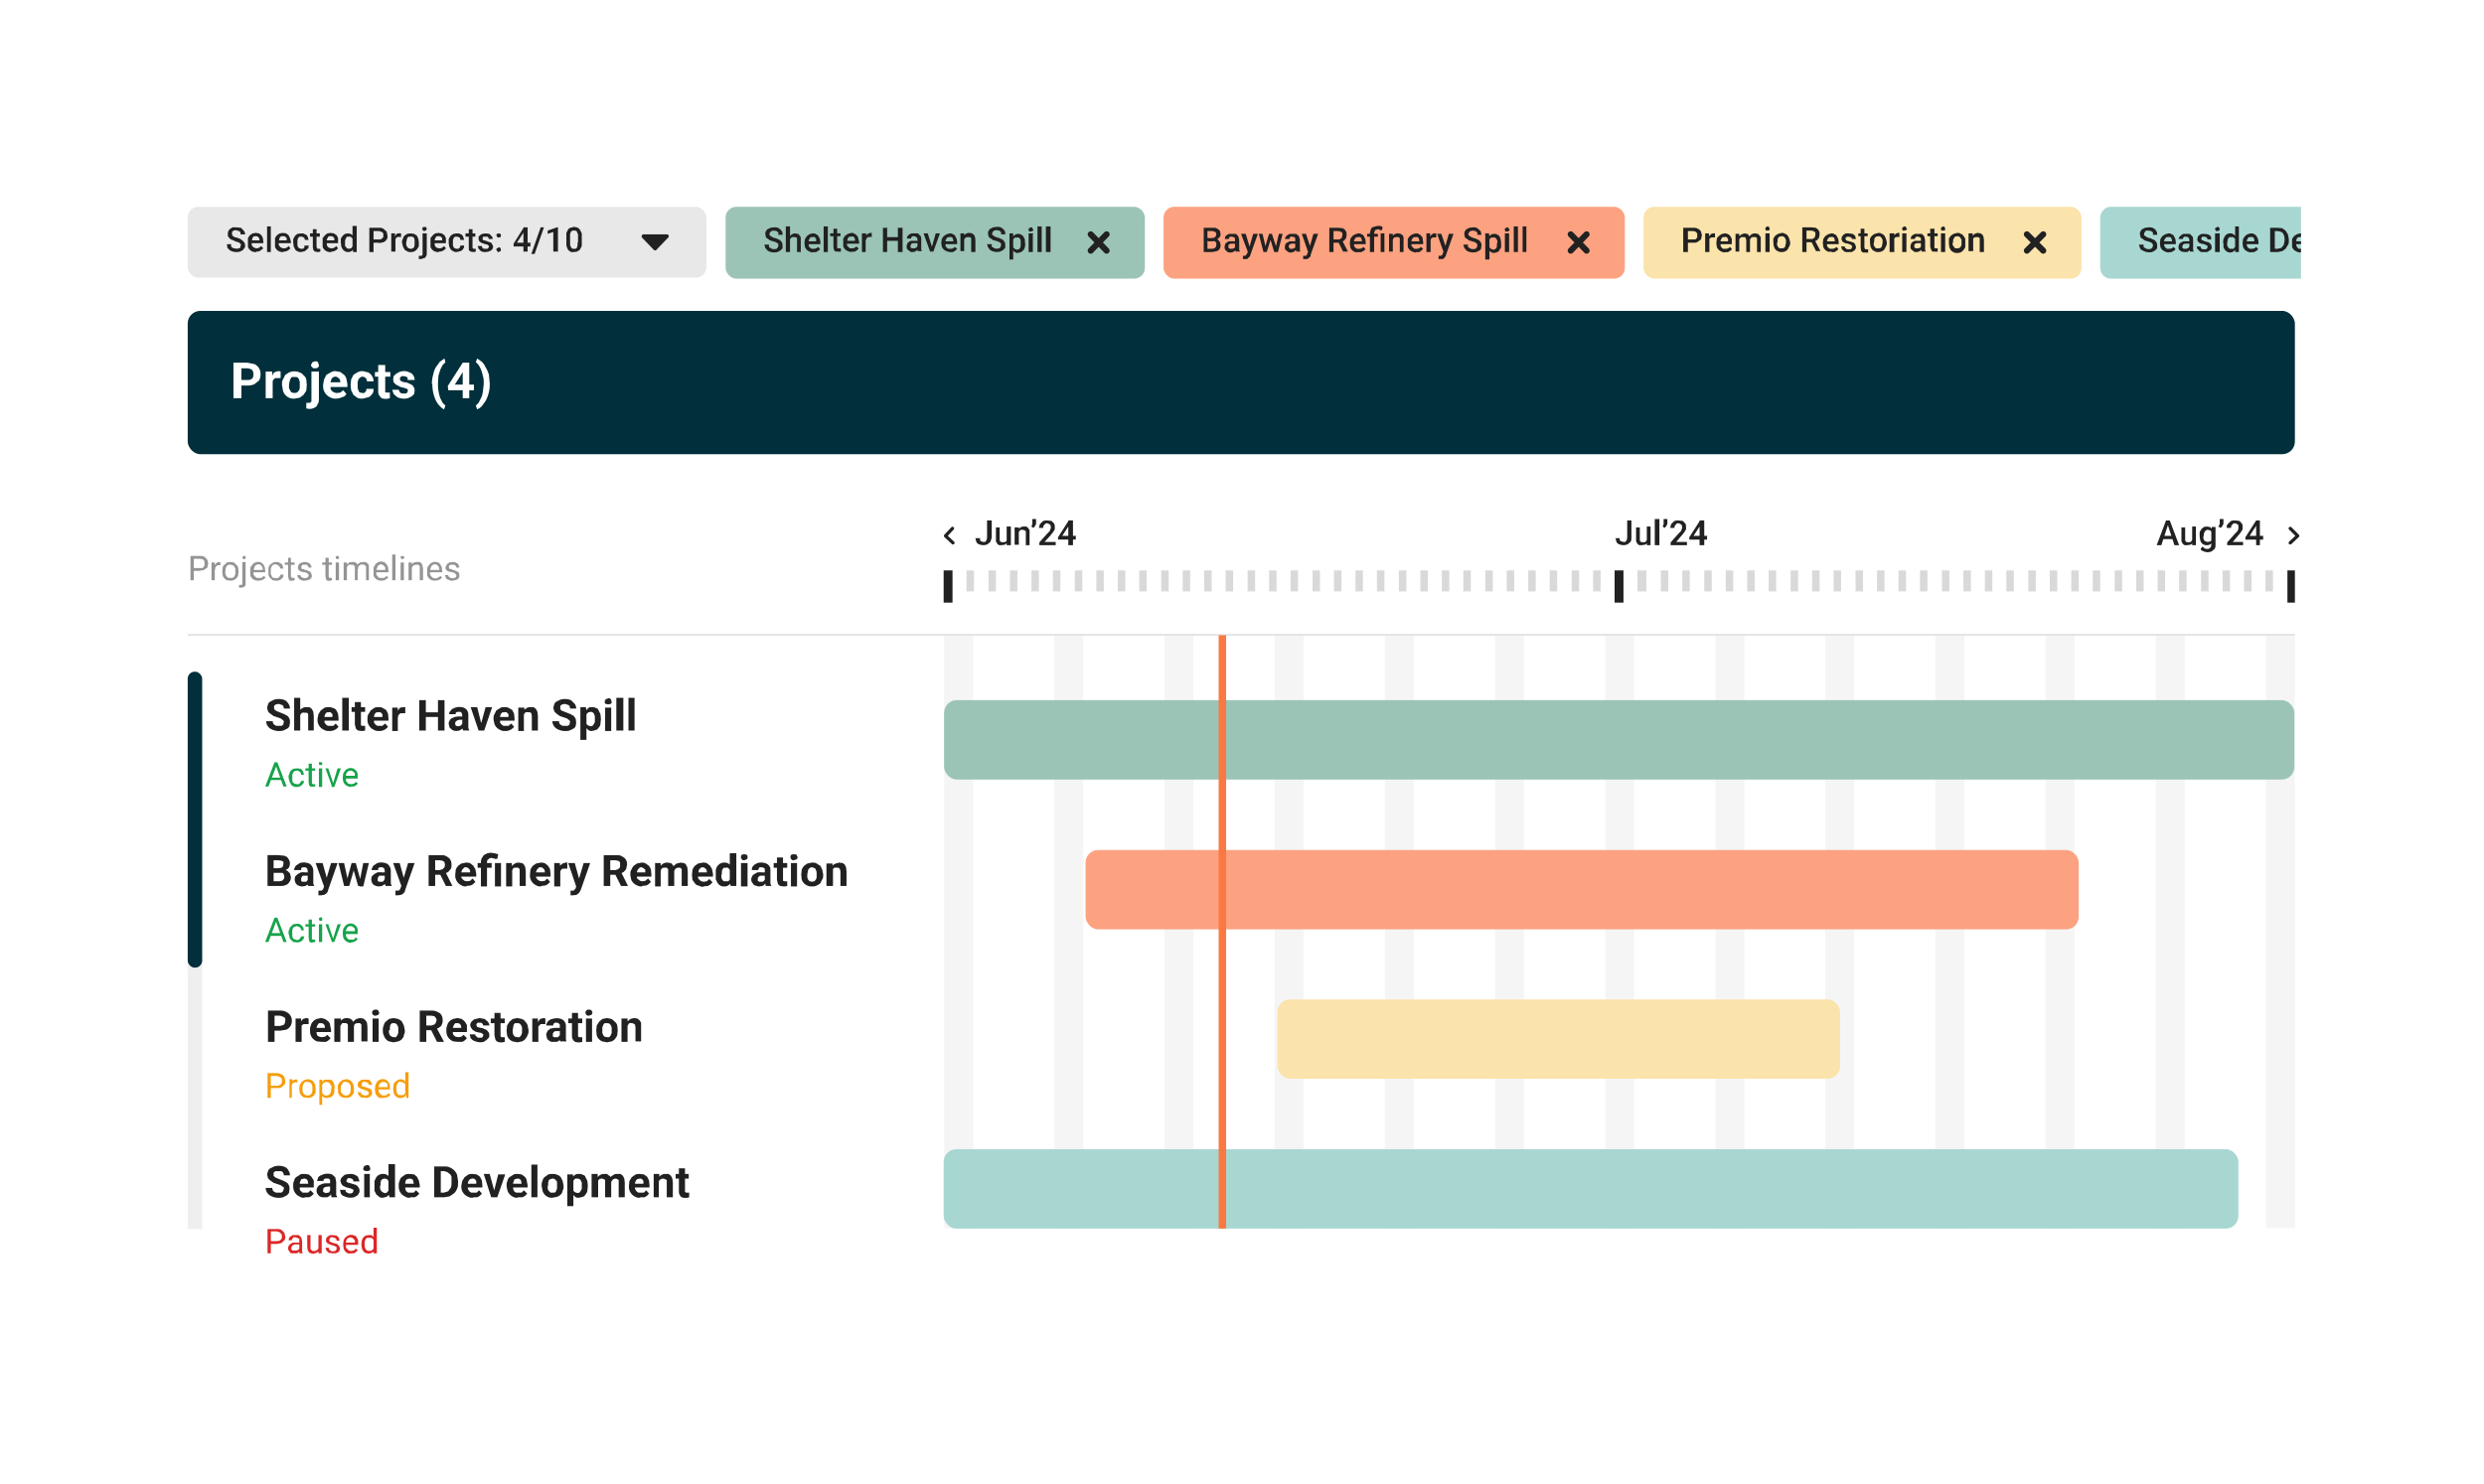 <svg fill="none" xmlns="http://www.w3.org/2000/svg" viewBox="0 0 532 318"><g filter="url(#a)"><rect x="24" y="24" width="483.5" height="269.7" rx="5.3" fill="#fff"/></g><rect x="24" y="20.3" width="483.5" height="269.7" rx="5.3" fill="#fff"/><rect x="40.2" y="44.3" width="111.1" height="15.2" rx="2.3" fill="#E8E8E8"/><path d="M51.6 52.6v-.3l-.3-.2c0-.1-.1-.2-.3-.2l-.6-.2-.6-.3c-.3 0-.4-.2-.6-.3l-.4-.5v-.5a1.3 1.3 0 0 1 .4-1l.6-.4h.8l1 .1.6.6c.2.3.3.5.3.8h-1v-.4c-.1-.2-.2-.3-.4-.3l-.5-.2-.6.1-.3.3v.6l.2.3s.2 0 .3.2l.5.1.8.3.5.4a1.3 1.3 0 0 1 .5 1c0 .2 0 .4-.2.6l-.3.4-.6.3a2.8 2.8 0 0 1-2.2-.3l-.5-.5-.1-.8h.9v.5l.3.3.4.1a1.8 1.8 0 0 0 1 0l.3-.2v-.4Zm3.3 1.4a2 2 0 0 1-.8-.1 1.7 1.7 0 0 1-1-1V51l.4-.6.6-.4.7-.1.7.1.5.4.3.6.1.8v.3h-3v-.6h2.2l-.1-.5-.3-.3a.8.8 0 0 0-.4-.1h-.4l-.3.3-.1.4-.1.6v.6l.3.4.3.2.4.1a1.2 1.2 0 0 0 1-.5l.5.5-.4.3-.4.3a2 2 0 0 1-.7.1Zm3.1-5.6V54h-.8v-5.5h.8Zm2.7 5.6a2 2 0 0 1-.8-.1 1.7 1.7 0 0 1-1-1V51l.4-.6.6-.4.7-.1.7.1.5.4.3.6.2.8v.3h-3v-.6h2.1V51l-.3-.3a.8.8 0 0 0-.5-.1h-.4l-.3.3-.1.4-.1.6v.6l.3.4.3.2.5.1a1.2 1.2 0 0 0 1-.5l.4.5-.3.3-.5.3a2 2 0 0 1-.7.1Zm3.8-.7h.4l.3-.3v-.4h.9c0 .3 0 .5-.2.7l-.6.5-.8.2c-.3 0-.5 0-.8-.2-.2 0-.4-.2-.5-.4l-.3-.6-.1-.8v-.8l.4-.7.5-.4.8-.1c.3 0 .6 0 .8.2.3 0 .5.3.6.5l.2.7h-.8l-.1-.4-.3-.2a.8.8 0 0 0-.4-.1h-.4l-.3.4-.1.4v1l.1.4.3.3.4.1Zm4-3.3v.7h-2.1V50h2.1Zm-1.5-.9h.8v3.8l.1.2.1.2h.3a1.3 1.3 0 0 0 .3 0v.6a2.2 2.2 0 0 1-.6.1l-.5-.1a.8.8 0 0 1-.4-.4L67 53v-3.8Zm4 4.9a2 2 0 0 1-.9-.1 1.7 1.7 0 0 1-1-1V51l.5-.6.5-.4.7-.1.7.1.6.4.3.6v1.1h-3v-.6h2.2V51l-.3-.3a.8.8 0 0 0-.5-.1h-.4l-.2.3-.2.4v1.2l.2.4.3.2.5.1a1.2 1.2 0 0 0 1-.5l.4.5-.3.3-.5.3a2 2 0 0 1-.7.1Zm4.5-.9v-4.7h.9V54h-.8v-.8Zm-2.5-1v-1l.4-.6.5-.4.6-.1.6.1.5.4.3.6.1.8v.2l-.1.8-.3.6a1.3 1.3 0 0 1-1.1.5 1.4 1.4 0 0 1-1.1-.6 2 2 0 0 1-.3-.6L73 52Zm.9-.1v.5c0 .2 0 .3.2.4l.2.3.4.1.5-.1.3-.4.2-.5v-.6l-.1-.4a1 1 0 0 0-.2-.3l-.3-.3h-.8l-.2.3-.2.5v.5Zm7.3 0h-1.4v-.7h1.4c.2 0 .4 0 .6-.2l.3-.3V50l-.3-.3-.6-.2H80V54h-.9v-5.2h2c.4 0 .7 0 1 .2l.7.6.2.9c0 .3 0 .6-.2.8-.2.3-.4.5-.7.6l-1 .2Zm3.5-1.2v3.1h-.9V50h.8v.8Zm1.2-.8v.8a1.7 1.7 0 0 0-.8 0 .7.7 0 0 0-.4.5l-.1.4h-.2V51l.3-.5c0-.2.2-.3.3-.4a1 1 0 0 1 .7-.1h.2Zm.2 2c0-.3 0-.6.2-.8 0-.3.2-.5.3-.7l.6-.4.7-.1.8.1.6.4.3.7.1.7v.9l-.4.6a1.6 1.6 0 0 1-1.4.6c-.2 0-.5 0-.7-.2-.2 0-.4-.2-.6-.4l-.3-.6-.2-.8Zm.9 0v.5l.2.4.3.3.4.1a.8.8 0 0 0 .8-.4l.1-.4v-1l-.1-.5a.8.8 0 0 0-.8-.3h-.4l-.3.3-.1.5-.1.4Zm3.5-2h.9v4.3c0 .2 0 .5-.2.6 0 .2-.2.4-.4.4l-.6.2h-.5v-.7a1.5 1.5 0 0 0 .3 0h.3l.2-.2V50Zm0-1v-.3l.4-.1.4.1.1.3-.1.3-.4.2c-.1 0-.2 0-.3-.2-.1 0-.2-.1-.2-.3Zm3.5 5a2 2 0 0 1-.8-.1 1.7 1.7 0 0 1-1-1V51l.5-.6.5-.4.7-.1.7.1.6.4.3.6v1.1h-3v-.6h2.2V51l-.3-.3a.8.8 0 0 0-.5-.1h-.4l-.2.3-.2.4v1.2l.2.4.3.2.5.1a1.2 1.2 0 0 0 1-.5l.4.5-.3.3-.5.3a2 2 0 0 1-.7.1Zm3.8-.7h.4l.3-.3.1-.4h.8c0 .3 0 .5-.2.7a1 1 0 0 1-.6.5l-.8.2c-.3 0-.5 0-.7-.2-.2 0-.4-.2-.6-.4l-.3-.6-.1-.8v-.8l.4-.7.6-.4.7-.1c.4 0 .6 0 .9.2.2 0 .4.3.5.5l.2.7h-.8l-.1-.4s-.1-.2-.3-.2a.8.8 0 0 0-.4-.1h-.4l-.3.4-.1.4v1l.1.4.3.3.4.1Zm4-3.3v.7h-2.1V50h2.2Zm-1.5-.9h.9v4l.2.2h.2a1.3 1.3 0 0 0 .3 0v.6a2.2 2.2 0 0 1-.6.1l-.5-.1a.8.8 0 0 1-.4-.4v-4.4Zm4.4 3.8v-.3c-.1 0-.2 0-.3-.2l-.5-.1-.6-.2-.4-.2a.9.9 0 0 1-.4-.8v-.4l.4-.4.4-.2.7-.1.8.1.5.5c.2.2.2.4.2.6h-.8l-.1-.3-.2-.2h-.8s-.2 0-.2.2a.5.5 0 0 0 0 .4v.1l.3.1.4.1.8.3c.2 0 .4.2.5.4l.2.5a1 1 0 0 1-.5.9l-.5.2-.6.1a2 2 0 0 1-1-.2l-.5-.5-.2-.6h.9l.1.4.3.2h.8l.2-.2.1-.2Zm1.6.6c0-.1 0-.3.2-.3l.3-.2c.2 0 .3 0 .4.2l.1.3-.1.3-.4.2c-.1 0-.3 0-.3-.2l-.2-.3Zm0-3c0-.2 0-.3.2-.4l.3-.1.4.1.1.3-.1.4-.4.1-.3-.1-.2-.4Zm7.3 1.6v.7H110v-.6l2.2-3.5h.7L112 50l-1.3 2h3Zm-.6-3.4v5.2h-.9v-5.2h.9Zm3.5 0-2 5.7h-.7l2-5.7h.7Zm3 0v5.2h-1v-4.2l-1.2.4v-.7l2-.7h.1Zm5.1 2.2v1.8l-.4.8-.6.4-.7.1a2 2 0 0 1-.5 0 1.4 1.4 0 0 1-.9-.8l-.2-.6v-2.7l.4-.8c.1-.1.3-.3.5-.3l.7-.2.6.1a1.3 1.3 0 0 1 .8.7l.3.6v.9Zm-.8 1v-1.7l-.2-.4-.1-.3-.3-.1h-.6l-.3.2-.2.5v2.3l.1.4.2.3.2.2h.7l.3-.3.1-.5V52Zm19-1.7h-5c-.3 0-.5.5-.3.7l2.5 2.6c.2.2.5.2.6 0l2.5-2.6c.3-.2.1-.7-.3-.7Z" fill="#212121"/><rect x="155.4" y="44.3" width="89.8" height="15.4" rx="2.3" fill="#9BC4B7"/><path d="M166.7 52.6v-.2c0-.1 0-.2-.2-.3l-.3-.2-.6-.2-.7-.2-.5-.4c-.2 0-.3-.2-.4-.4l-.1-.6a1.3 1.3 0 0 1 .5-1l.6-.3.8-.1c.3 0 .7 0 1 .2.2.2.5.3.6.6.2.2.2.5.2.8h-.9v-.5l-.4-.3-.6-.1-.5.1-.3.3-.1.3v.3l.3.2.3.2.5.2c.3 0 .6.2.8.3.2 0 .4.2.5.3a1.3 1.3 0 0 1 .4 1v.6l-.5.5-.6.3a2.8 2.8 0 0 1-2.1-.3l-.5-.6-.2-.7h1v.4c0 .2.2.3.3.3l.3.2a1.8 1.8 0 0 0 1 0l.3-.3.1-.4Zm2.5-4.1V54h-.9v-5.5h1Zm-.1 3.4h-.3v-.7l.4-.6a1.4 1.4 0 0 1 1.1-.6l.5.1c.2 0 .3.1.4.3l.3.4V54h-.8v-3l-.3-.2h-.8l-.3.3-.2.3v.5Zm5 2.2a2 2 0 0 1-.7-.2 1.7 1.7 0 0 1-1-1l-.1-.7V52l.1-.8.4-.6.5-.4.7-.2c.3 0 .6 0 .8.2.2 0 .3.2.5.4l.3.6.1.7v.4h-3v-.6h2.1v-.5l-.3-.4a.8.8 0 0 0-.5 0h-.3c-.2 0-.2.2-.3.3l-.2.4v1.2l.2.3.4.3h.4a1.2 1.2 0 0 0 1-.4l.4.4c0 .2-.2.3-.3.4l-.5.3a2 2 0 0 1-.7 0Zm3.2-5.6V54h-.9v-5.5h.9ZM180 50v.6h-2.2V50h2.2Zm-1.5-1h.8v4.1l.2.1h.2a1.3 1.3 0 0 0 .4 0v.7a2.2 2.2 0 0 1-.6 0h-.5a.8.8 0 0 1-.4-.4l-.1-.6v-3.8Zm3.9 5a2 2 0 0 1-.8-.2 1.7 1.7 0 0 1-1-1v-1.7l.4-.6.6-.4.7-.2c.3 0 .5 0 .7.2.2 0 .4.2.5.4.2.1.3.3.3.6l.2.7v.4h-3v-.6h2.1v-.5l-.3-.4a.8.8 0 0 0-.5 0h-.4l-.3.3-.1.4-.1.5v.7l.3.3.3.3h.4a1.2 1.2 0 0 0 1-.4l.5.4-.3.4c-.2 0-.3.2-.5.3a2 2 0 0 1-.7 0Zm3-3.3V54h-.8v-4h.9v.7Zm1.3-.7v.8a1.7 1.7 0 0 0-.8 0 .7.7 0 0 0-.4.5l-.1.3h-.2V51l.3-.6.4-.3a1 1 0 0 1 .6-.2h.2Zm5.9.8v.8h-2.8v-.8h2.8Zm-2.6-2.1V54h-.9v-5.2h1Zm3.3 0V54h-1v-5.2h1Zm3.2 4.4v-1.8l-.1-.4-.3-.2-.3-.1h-.4l-.2.2-.1.3h-.9l.1-.4.3-.4.6-.3h1.4l.5.5c.2.2.2.5.2.8v2.2l.2.3h-1v-.7Zm0-1.6v.6h-1l-.3.1-.1.2-.1.3v.3l.3.2h.3a1 1 0 0 0 .8-.3l.1-.3.3.4s0 .2-.2.3l-.2.3a1.4 1.4 0 0 1-1 .4c-.2 0-.4 0-.6-.2l-.5-.4a1.2 1.2 0 0 1 0-1.1c0-.2.1-.3.3-.4.1-.2.3-.2.5-.3h1.5Zm3 1.7.9-3.2h.9l-1.4 3.9h-.5v-.7Zm-.8-3.2 1 3.2v.7h-.5l-1.4-3.9h.9Zm4.8 4a2 2 0 0 1-.8-.2 1.7 1.7 0 0 1-1-1l-.1-.7V52l.1-.8.4-.6.6-.4.7-.2c.2 0 .5 0 .7.2.2 0 .4.2.5.4l.3.6.1.7v.4h-3v-.6h2.2l-.1-.5c0-.2-.2-.3-.3-.4a.8.8 0 0 0-.4 0h-.4l-.3.3-.2.4v1.2l.2.3.4.3h.4a1.2 1.2 0 0 0 1-.4l.5.4-.4.4-.5.3a2 2 0 0 1-.6 0Zm3-3.2v3h-.8V50h.8v.8Zm-.1 1h-.3l.1-.8.3-.6a1.4 1.4 0 0 1 1.2-.5l.5.1.4.3.2.4.1.7V54h-.9v-3l-.3-.2h-.4a.8.8 0 0 0-.7.3l-.1.3-.1.5Zm8 .7v-.2c0-.1 0-.2-.2-.3l-.3-.2-.6-.2-.7-.2-.5-.4c-.2 0-.3-.2-.4-.4l-.1-.6a1.3 1.3 0 0 1 .5-1l.6-.3.8-.1c.3 0 .7 0 1 .2.2.2.5.3.6.6.2.2.2.5.2.8h-.9v-.5l-.4-.3-.6-.1-.5.1-.3.3-.1.3v.3l.3.2.3.2.5.2c.3 0 .6.2.8.3.2 0 .4.2.5.3a1.3 1.3 0 0 1 .4 1v.6l-.5.5-.6.3a2.8 2.8 0 0 1-2.1-.3l-.5-.6-.2-.7h1v.4c0 .2.2.3.3.3l.3.2a1.8 1.8 0 0 0 1 0l.3-.3.1-.4ZM217 51v4.6h-.8V50h.8v.8Zm2.6 1.1-.1.9-.3.6-.5.4-.7.2c-.2 0-.4 0-.6-.2-.2 0-.3-.2-.4-.4a2 2 0 0 1-.3-.5l-.2-.8V52c0-.3 0-.5.2-.7 0-.3.1-.5.3-.6a1.3 1.3 0 0 1 1-.6c.3 0 .5 0 .7.2.2 0 .3.2.5.4l.3.6v.8Zm-1 0v-.5l-.1-.4-.3-.3a.8.8 0 0 0-.4 0 1 1 0 0 0-.4 0l-.3.2-.1.3-.1.4v.7l.1.5.3.3.5.2.4-.1.3-.3.1-.4V52Zm2.6-1.9V54h-.9v-4h1Zm-1-1 .2-.3.4-.2c.1 0 .3 0 .3.2l.2.3c0 .1 0 .2-.2.3l-.3.1h-.4l-.1-.4Zm2.9-.6V54h-.9v-5.5h.9Zm1.9 0V54h-1v-5.5h1Z" fill="#212121"/><path d="m233.6 53.7 3.4-3.5m-3.4 0 3.4 3.5" stroke="#212121" stroke-width="1.3" stroke-linecap="round"/><rect x="249.2" y="44.3" width="98.8" height="15.4" rx="2.3" fill="#FCA281"/><path d="M259.8 51.6h-1.4V51h1.2l.5-.1.3-.3.1-.4-.1-.4-.3-.2-.5-.1h-1V54h-.8v-5.2h2.5l.6.3.4.4.1.7c0 .2 0 .4-.2.6l-.4.4-.8.2-.2.2Zm0 2.4H258l.4-.7h1.2l.5-.1.3-.3.1-.4V52l-.3-.3a1 1 0 0 0-.5 0h-1V51h1.3l.2.2c.3 0 .5 0 .7.2l.4.5.1.6c0 .3 0 .6-.2.8a1 1 0 0 1-.6.5l-1 .2Zm4.7-.8V51l-.3-.2-.3-.1h-.4l-.3.2v.3h-.9l.1-.4c0-.2.2-.3.3-.4l.5-.3h1.5l.5.5.2.8v2.2l.2.3h-1v-.7Zm.2-1.6v.6h-1.1l-.3.1-.2.2v.6l.3.2h.3a1 1 0 0 0 .8-.3v-.3l.4.4-.2.3-.2.3a1.4 1.4 0 0 1-1 .4c-.2 0-.5 0-.7-.2l-.4-.4a1.2 1.2 0 0 1 0-1.1c0-.2.1-.3.3-.4.1-.2.3-.2.5-.3h1.5Zm2.7 2 1-3.5h1l-1.6 4.5-.1.3-.3.3-.3.3h-.9v-.7a2.7 2.7 0 0 0 .1 0h.4l.2-.2.2-.3.3-.7Zm-.6-3.5.9 3 .2.8-.6.2-1.5-4h1Zm4.1 3 .9-3h.6l-.2 1-.9 2.9h-.5l.1-.9Zm-.5-3 .7 3v.9h-.5l-1-3.9h.8Zm2.8 3 .7-3h.8l-1 3.9h-.6v-1Zm-.8-3 1 3v.9h-.5l-.9-3-.1-.9h.5Zm5 3.1V51l-.2-.2-.4-.1h-.4l-.2.2v.3h-1c0-.1 0-.3.2-.4 0-.2.1-.3.3-.4l.5-.3h1.4l.6.5.2.8v2.2l.1.3h-.9v-.3l-.1-.4Zm.2-1.6v.6h-1l-.3.1a.6.6 0 0 0-.3.5l.1.3.2.2h.3a1 1 0 0 0 .8-.3l.1-.3.3.4-.1.3-.3.3a1.3 1.3 0 0 1-1 .4c-.2 0-.4 0-.6-.2l-.5-.4a1.2 1.2 0 0 1 0-1.1c0-.2.2-.3.3-.4l.6-.3h1.4Zm2.7 2 1-3.5h1l-1.6 4.5v.3l-.3.3-.4.3h-.9v-.7a3.3 3.3 0 0 0 .2 0h.4l.2-.2.1-.3.3-.7Zm-.6-3.5 1 3 .1.8-.6.2-1.4-4h1Zm5-1.3h1.9l1 .1c.3.2.5.3.6.6.2.2.2.5.2.8l-.1.7-.4.5a2 2 0 0 1-.6.3l-.3.2h-1.7v-.7h1.3c.2 0 .4 0 .5-.2.2 0 .3-.1.3-.3l.1-.4v-.5l-.4-.3-.5-.1h-1V54h-.9v-5.2Zm3 5.2-1.2-2.4h1l1.2 2.3h-1Zm3.3 0a2 2 0 0 1-.8 0 1.7 1.7 0 0 1-1-1l-.1-.8V52l.1-.8.4-.6.6-.4.7-.2c.2 0 .5 0 .7.2.2 0 .4.2.5.4l.3.6.1.7v.4h-3v-.6h2.2l-.1-.5c0-.2-.2-.3-.3-.4a.8.8 0 0 0-.4 0h-.4l-.3.3-.2.4v1.2l.2.3.4.3h.4a1.2 1.2 0 0 0 1-.4l.4.4c0 .2-.1.3-.3.4l-.5.3a2 2 0 0 1-.6 0Zm3.3 0h-.9v-4.1l.2-.8c.1-.3.3-.4.6-.5l.8-.2h.6l.5.2-.1.7a5 5 0 0 0-.4 0 2 2 0 0 0-.5-.2l-.6.2-.2.6v4Zm.8-3.9v.6h-2.3v-.6h2.3Zm1.4 0V54h-.8v-4h.8Zm1.8.8v3h-.8v-3.8h.8v.8Zm-.1 1h-.3l.1-.8.3-.6a1.4 1.4 0 0 1 1.2-.5l.5.1.4.3.2.4V54h-.8v-3l-.3-.2h-.4a.8.8 0 0 0-.7.3l-.1.3-.1.5Zm5 2.2a2 2 0 0 1-.7-.2 1.7 1.7 0 0 1-1-1v-1.7l.4-.6.6-.4.7-.2c.3 0 .5 0 .7.2.2 0 .4.2.5.4.2.1.3.3.3.6l.1.7v.4h-3v-.6h2.2l-.1-.5c0-.2-.2-.3-.3-.4a.8.8 0 0 0-.4 0h-.4l-.3.3-.2.4v1.2l.3.3.3.3h.4a1.2 1.2 0 0 0 1-.4l.5.4-.4.4-.4.3a2 2 0 0 1-.7 0Zm3.2-3.3V54h-.9v-4h.8v.7Zm1.2-.7v.8a1.7 1.7 0 0 0-.8 0 .7.7 0 0 0-.4.5l-.1.3h-.2v-.6l.3-.6.3-.3a1 1 0 0 1 .7-.2h.2Zm1.7 3.5 1-3.5h1l-1.6 4.5-.1.3-.2.3-.4.3h-.9v-.7a3 3 0 0 0 .2 0h.3l.3-.2.1-.3.3-.7Zm-.6-3.5 1 3v.8l-.5.2-1.4-4h.9Zm7.7 2.5v-.2l-.2-.3-.3-.2-.6-.2-.7-.2-.5-.4c-.2 0-.3-.2-.4-.4l-.1-.6a1.3 1.3 0 0 1 .5-1l.6-.3.7-.1c.4 0 .8 0 1 .2l.7.6.2.8h-.9v-.5l-.4-.3-.6-.1-.5.1-.3.3-.1.3v.3l.3.2.3.2.5.2c.3 0 .6.2.8.3.2 0 .4.2.5.3a1.3 1.3 0 0 1 .4 1l-.1.6c0 .2-.2.4-.4.5l-.6.3a2.8 2.8 0 0 1-2.1-.3l-.5-.6-.2-.7h1v.4c0 .2.2.3.3.3l.3.2a1.8 1.8 0 0 0 1 0l.3-.3.1-.4ZM319 51v4.6h-.9V50h.8l.1.8Zm2.5 1.1v.9l-.4.6c0 .2-.2.3-.4.4l-.7.2c-.2 0-.4 0-.6-.2-.2 0-.3-.2-.5-.4a2 2 0 0 1-.3-.5l-.1-.8V52l.1-.7.3-.6a1.3 1.3 0 0 1 1.1-.6c.3 0 .5 0 .7.2.2 0 .3.2.5.4l.2.6.1.8Zm-.8 0v-.5l-.2-.4-.3-.3a.8.8 0 0 0-.4 0 1 1 0 0 0-.4 0l-.3.2-.1.3-.1.4v.7l.1.5.3.3.5.2.4-.1.3-.3.1-.4V52Zm2.5-1.9V54h-.9v-4h.9Zm-1-1 .2-.3.4-.2c.1 0 .2 0 .3.2l.2.3c0 .1 0 .2-.2.3l-.3.1h-.4l-.1-.4Zm2.9-.6V54h-.9v-5.5h.9Zm1.8 0V54h-.8v-5.5h.8Z" fill="#212121"/><path d="m336.4 53.7 3.4-3.5m-3.4 0 3.4 3.5" stroke="#212121" stroke-width="1.3" stroke-linecap="round"/><rect x="352" y="44.3" width="93.8" height="15.4" rx="2.3" fill="#FBE3AC"/><path d="M362.6 52h-1.4v-.7h1.9l.4-.4V50l-.4-.4-.5-.1h-1.1V54h-1v-5.2h2c.5 0 .8 0 1.1.2.3.1.5.3.7.6l.2.8-.2.9-.7.5c-.3.2-.6.2-1 .2Zm3.5-1.2V54h-.9v-4h.8v.7Zm1.2-.7v.8a1.7 1.7 0 0 0-.8 0 .7.7 0 0 0-.5.5v.3h-.2v-.6l.3-.6.3-.3a1 1 0 0 1 .7-.2h.2Zm2.1 4a2 2 0 0 1-.7-.2 1.7 1.7 0 0 1-1-1l-.1-.7V52l.1-.8c0-.2.2-.4.4-.6l.5-.4.7-.2c.3 0 .5 0 .8.2.2 0 .3.2.5.4l.3.6v1.1h-3v-.6h2.2v-.5l-.3-.4a.8.8 0 0 0-.5 0h-.4l-.2.3-.2.4v1.2l.2.3.3.3h.5a1.2 1.2 0 0 0 1-.4l.4.4c0 .2-.2.3-.3.4l-.5.3a2 2 0 0 1-.7 0Zm3.1-3.2v3h-.8v-3.8h.8v.8Zm-.1 1h-.3v-.7l.4-.6.5-.4.6-.2.5.1c.2 0 .3.1.4.3l.3.4V54h-.8v-2.5l-.1-.5-.2-.2h-.8l-.3.3-.2.3v.5Zm2.4-.2h-.4v-.6l.4-.6a1.4 1.4 0 0 1 1.1-.5l.5.1c.2 0 .3.2.4.3l.3.4V54h-.8v-3l-.3-.2a1 1 0 0 0-.4 0h-.4l-.2.2-.2.3v.4ZM379 50v4h-.9v-4h.9Zm-1-1 .2-.3.3-.2c.2 0 .3 0 .4.2l.1.3v.3l-.5.1h-.3l-.1-.4Zm1.8 3v-.9l.4-.6.6-.4.8-.2c.2 0 .5 0 .7.2.2 0 .4.2.6.4l.3.6.2.8c0 .4 0 .6-.2.9l-.3.6a1.6 1.6 0 0 1-1.3.6c-.3 0-.6 0-.8-.2-.2 0-.4-.2-.6-.4l-.3-.6-.1-.8Zm.8 0v.5l.2.4.3.3h.5a.8.8 0 0 0 .7-.3l.1-.4.1-.5v-.6l-.2-.4a.8.8 0 0 0-.7-.4l-.5.1-.3.3-.1.4v.5Zm5.4-3.3h1.9l1 .1c.2.2.5.3.6.6.2.2.2.5.2.8l-.1.7-.4.5a2 2 0 0 1-.6.3l-.3.2h-1.7v-.7h1.3c.2 0 .4 0 .5-.2.1 0 .3-.1.3-.3l.1-.4v-.5l-.4-.3-.5-.1h-1V54h-.9v-5.2Zm3 5.2-1.2-2.4h.9l1.2 2.3h-1Zm3.3 0a2 2 0 0 1-.8 0 1.7 1.7 0 0 1-1-1l-.1-.8V52l.1-.8.4-.6.6-.4.7-.2c.2 0 .5 0 .7.2.2 0 .4.2.5.4l.3.6.1.7v.4h-3v-.6h2.2l-.1-.5c0-.2-.2-.3-.3-.4a.8.8 0 0 0-.5 0h-.3l-.3.3-.2.4v1.2l.2.3.4.3h.4a1.2 1.2 0 0 0 1-.4l.4.4c0 .2-.2.3-.3.4l-.5.3a2 2 0 0 1-.6 0Zm4.4-1-.1-.3-.3-.2-.5-.2-.6-.1-.4-.2a.9.9 0 0 1-.4-.8l.1-.4.3-.4.5-.3h.6l.9.1.5.4.2.7h-.9V51l-.3-.2-.4-.1h-.3l-.3.2a.5.5 0 0 0 0 .4l.1.2.3.1.4.1.7.2c.3.1.4.3.5.4l.2.6a1 1 0 0 1-.4.8l-.5.3h-.7a2 2 0 0 1-.9-.1l-.5-.5-.2-.6h.8c0 .1 0 .3.2.4l.3.2h.7l.3-.2v-.3ZM400 50v.6h-2V50h2.1Zm-1.5-1h.8v4l.1.3.1.1h.3a1.3 1.3 0 0 0 .3 0v.7a2.2 2.2 0 0 1-.6 0h-.5a.8.8 0 0 1-.4-.4l-.1-.6v-3.8Zm2 3v-.9l.4-.6.6-.4.8-.2c.2 0 .5 0 .7.2.2 0 .4.2.6.4l.3.6.2.8c0 .4 0 .6-.2.9l-.3.6a1.6 1.6 0 0 1-1.3.6c-.3 0-.6 0-.8-.2-.2 0-.4-.2-.6-.4l-.3-.6-.1-.8Zm.8 0v.5l.2.4.3.3h.5a.8.8 0 0 0 .7-.3l.1-.4.1-.5v-.6l-.2-.4a.8.8 0 0 0-.7-.4l-.5.1-.3.3-.1.4v.5Zm4.4-1.3V54h-1v-4h1v.7Zm1.1-.7v.8a1.7 1.7 0 0 0-.7 0 .7.7 0 0 0-.5.5v.3h-.2V51l.3-.6.3-.3a1 1 0 0 1 .7-.2h.1Zm1.5 0v4h-.9v-4h1Zm-1-1 .2-.3.4-.2c.1 0 .3 0 .3.2l.2.3c0 .1 0 .2-.2.3l-.3.1h-.4l-.1-.4Zm4.1 4.1V51l-.3-.2-.3-.1h-.4l-.2.2-.1.3h-.9l.1-.4c0-.2.2-.3.3-.4l.5-.3h1.5l.5.5.2.8v2.2l.2.3h-1v-.7Zm.2-1.6v.6h-1.1l-.3.1-.2.2v.6l.3.2h.3a1 1 0 0 0 .8-.3l.1-.3.3.4-.2.3-.2.3a1.4 1.4 0 0 1-1 .4c-.2 0-.4 0-.6-.2l-.5-.4a1.2 1.2 0 0 1 0-1.1c0-.2.1-.3.3-.4.1-.2.3-.2.5-.3h1.5ZM415 50v.6h-2.2V50h2.2Zm-1.6-1h.9v4.1l.2.1h.2a1.3 1.3 0 0 0 .3 0v.7a2.2 2.2 0 0 1-.6 0h-.5a.8.8 0 0 1-.3-.4l-.2-.6v-3.8Zm3.2 1v4h-.9v-4h.9Zm-1-1 .2-.3.4-.2c.1 0 .2 0 .3.2l.1.3v.3l-.4.1h-.4l-.1-.4Zm1.8 3v-.9l.4-.6.6-.4.8-.2c.3 0 .5 0 .7.2.3 0 .4.2.6.4l.4.6V53l-.4.6a1.6 1.6 0 0 1-1.3.6c-.3 0-.6 0-.8-.2-.2 0-.4-.2-.6-.4l-.3-.6-.1-.8Zm.8 0v.5l.3.4.2.3h.5a.8.8 0 0 0 .7-.3l.2-.4v-1.1l-.2-.4a.8.8 0 0 0-.7-.4l-.5.1-.2.3-.2.4v.5Zm4.4-1.2v3h-1V50h.9v.8Zm-.2 1h-.3l.1-.8.4-.6a1.4 1.4 0 0 1 1-.5l.6.1.4.3.2.4.1.7V54h-.9v-3l-.3-.2h-.4a.8.8 0 0 0-.7.3l-.1.3-.1.5Z" fill="#212121"/><path d="m434.1 53.7 3.5-3.5m-3.5 0 3.5 3.5" stroke="#212121" stroke-width="1.3" stroke-linecap="round"/><g clip-path="url(#b)"><path d="M449.8 46.7c0-1.3 1-2.4 2.3-2.4h40.7v15.4h-40.7c-1.3 0-2.3-1-2.3-2.4V46.7Z" fill="#A8D7D1"/><path d="M461.1 52.6v-.2l-.2-.3-.3-.2-.6-.2-.7-.2-.5-.4c-.2 0-.3-.2-.4-.4l-.1-.6a1.3 1.3 0 0 1 .5-1l.6-.3.8-.1c.3 0 .7 0 1 .2.2.1.5.3.6.6.2.2.2.5.2.8h-.9v-.5l-.4-.3-.6-.1h-.5l-.3.4-.1.3v.3l.3.2.3.2.5.2c.3 0 .6.2.8.3.2 0 .4.2.5.3a1.3 1.3 0 0 1 .4 1v.6l-.5.5-.6.3a2.8 2.8 0 0 1-2.1-.4c-.2 0-.4-.3-.5-.5l-.2-.7h1v.4c0 .2.2.3.3.3l.3.2a1.8 1.8 0 0 0 1 0l.3-.3.1-.4Zm3.4 1.5a2 2 0 0 1-.8-.2 1.7 1.7 0 0 1-1-1l-.1-.7V52l.1-.8.4-.6.6-.4.7-.2c.2 0 .5 0 .7.2.2 0 .4.2.5.4l.3.6.1.7v.4h-3v-.6h2.2l-.1-.5c0-.2-.2-.3-.3-.4a.8.8 0 0 0-.4 0h-.4l-.3.3-.2.4v1.1l.2.4.4.3h.4a1.2 1.2 0 0 0 1-.4l.4.4c0 .2-.1.3-.3.4l-.5.3a2 2 0 0 1-.6 0Zm4.4-.9v-1.8l-.1-.4-.2-.2-.4-.1h-.4l-.2.2-.1.3h-.9l.1-.4.4-.4.5-.3h1.4l.5.5c.2.2.2.5.2.8v2.2l.2.3h-.9v-.3l-.1-.4Zm.1-1.6v.6h-1l-.3.1a.6.6 0 0 0-.3.5v.3l.3.2h.3a1 1 0 0 0 .8-.3l.1-.3.3.4-.1.3a1.5 1.5 0 0 1-.7.6h-.5l-.7-.1-.5-.4a1.2 1.2 0 0 1 0-1.1c0-.2.2-.3.3-.4l.6-.3h1.4Zm3.8 1.3v-.2l-.3-.2-.5-.2-.6-.1-.4-.2a.9.9 0 0 1-.4-.8l.1-.4c0-.2.2-.3.3-.4l.5-.3h.6l.8.1.6.4.1.7h-.8l-.1-.3-.2-.2-.4-.1h-.4l-.2.2a.5.5 0 0 0 0 .4l.1.2h.2l.4.2.8.2.5.4.2.6-.1.5-.4.3-.5.3h-.6a2 2 0 0 1-.9-.1l-.5-.5c-.2-.2-.2-.4-.2-.6h.8l.1.4.3.2h.8l.2-.2.1-.3Zm2.6-2.8V54h-1v-4h1Zm-1-1c0-.1 0-.3.2-.3l.3-.2c.2 0 .3 0 .4.2l.1.3-.1.3-.4.1h-.3l-.2-.4Zm4.3 4v-4.6h.8V54h-.8v-.8Zm-2.6-1 .1-.9.3-.6a1.3 1.3 0 0 1 1.2-.6c.2 0 .4 0 .6.2.2 0 .3.2.4.4.2.1.3.3.3.6l.2.7v.3l-.2.7c0 .3-.1.5-.3.6a1.3 1.3 0 0 1-1 .6 1.4 1.4 0 0 1-1.2-.6 2 2 0 0 1-.3-.6V52Zm.9 0v.5l.2.4.3.3h.9c0-.2.2-.3.3-.4l.1-.5v-1.1a1 1 0 0 0-.3-.3l-.2-.2h-.8l-.3.3-.1.4-.1.5Zm5.1 2a2 2 0 0 1-.7-.2 1.7 1.7 0 0 1-1-1l-.1-.7V52l.1-.8.4-.6.5-.4.7-.2c.3 0 .6 0 .8.2.2 0 .3.2.5.4l.3.6.1.7v.4h-3v-.6h2.1v-.5l-.3-.4a.8.8 0 0 0-.5 0h-.3c-.2 0-.2.2-.3.3l-.2.4v1.1l.2.4.4.3h.4a1.2 1.2 0 0 0 1-.4l.4.4c0 .2-.2.3-.3.4l-.5.3a2 2 0 0 1-.7 0Zm5.7-.1h-1.1v-.7h1.1l.8-.2.5-.6.2-1v-.3l-.1-.7-.3-.6-.5-.3-.6-.1h-1.1v-.7h1.1l1 .1.7.5.5.8.2 1v.3c0 .4 0 .7-.2 1l-.5.8-.7.5-1 .2Zm-.6-5.2V54h-1v-5.2h1Zm5.5 5.3a2 2 0 0 1-.8-.2 1.7 1.7 0 0 1-1-1v-1.7l.4-.6.6-.4.7-.2c.3 0 .5 0 .7.2.2 0 .4.2.5.4.2.1.3.3.4.6v1.1h-3v-.6h2.2v-.5l-.3-.4a.8.8 0 0 0-.5 0h-.4l-.3.3-.1.4v1.1l.2.4.3.3h.5a1.2 1.2 0 0 0 1-.4l.4.4c0 .2-.2.3-.3.4-.2 0-.3.2-.5.3a2 2 0 0 1-.7 0Z" fill="#212121"/></g><rect x="40.2" y="66.6" width="451.3" height="30.7" rx="2.7" fill="#012F3B"/><path d="M53 82.6h-1.9v-1.2h2c.3 0 .5 0 .7-.2.2 0 .3-.2.4-.4l.1-.6-.1-.6a1 1 0 0 0-.4-.5l-.7-.2h-1.4v6.4H50v-7.6h3l1.5.3a2.3 2.3 0 0 1 1.3 2.2c0 .5-.1.9-.3 1.3l-1 .8c-.4.2-1 .3-1.5.3Zm5.4-1.7v4.4h-1.5v-5.7h1.4V81Zm1.7-1.3V81a3.6 3.6 0 0 0-.6 0H59a1 1 0 0 0-.4.3 1 1 0 0 0-.2.4l-.1.5-.3-.1v-1l.4-.8c.1-.3.3-.5.5-.6l.7-.2a1.6 1.6 0 0 1 .5.1Zm.3 3v-.2c0-.4 0-.8.2-1.1l.5-1 .8-.5a2.8 2.8 0 0 1 2.3 0c.3.1.6.3.8.6.3.2.5.5.6.9l.1 1.1v.1l-.1 1.2-.6.9-.8.6-1.1.2c-.5 0-.8 0-1.2-.2a2.4 2.4 0 0 1-1.3-1.5l-.2-1.2Zm1.5-.2v.8l.3.5c0 .2.2.3.3.4l.6.1.5-.1.4-.4.2-.5v-1.4l-.2-.6a1 1 0 0 0-.4-.4 1 1 0 0 0-.5 0 1 1 0 0 0-.6 0 1 1 0 0 0-.3.4l-.2.6-.1.6Zm4.9-2.8h1.5v6c0 .4-.1.8-.3 1-.1.4-.3.6-.6.7a2 2 0 0 1-1 .3 3.3 3.3 0 0 1-.8-.1v-1.2a3.2 3.2 0 0 0 .4 0h.4l.3-.3v-6.4Zm-.2-1.4.3-.6.6-.2c.2 0 .4 0 .6.2l.2.6c0 .2 0 .4-.2.5-.2.2-.4.2-.6.2-.3 0-.5 0-.6-.2a.7.7 0 0 1-.3-.5Zm5.5 7.2c-.5 0-.9 0-1.2-.2a2.6 2.6 0 0 1-1.7-2.5v-.3l.2-1.1.5-1 .9-.5a2 2 0 0 1 1-.3l1.1.2.8.6c.2.2.4.5.5.9l.2 1.1v.6h-4.5v-1h3l-.1-.6-.4-.4a1 1 0 0 0-.5-.2 1 1 0 0 0-.5.1 1 1 0 0 0-.4.4l-.2.6v1.5l.3.5.5.3.5.1.8-.1.6-.5.7.8-.4.5-.8.3a3 3 0 0 1-1 .2Zm5.5-1.2h.4l.4-.4.1-.5H80c0 .4 0 .8-.3 1.1-.2.3-.5.6-.8.7l-1.2.3c-.5 0-.8 0-1.2-.2l-.8-.6-.5-1-.1-1v-.2l.1-1.1.5-1 .8-.5c.4-.2.7-.3 1.2-.3l1.2.3c.3.2.6.4.8.8.2.3.3.7.3 1.1h-1.4l-.1-.5-.3-.3a.9.9 0 0 0-.6-.2 1 1 0 0 0-.5.2l-.3.3-.2.6v1.4l.2.5c0 .2.2.3.3.4l.6.1Zm6-4.6v1.1h-3.3v-1h3.3ZM81 78.2h1.5V84l.2.1h.4a2.7 2.7 0 0 0 .4 0v1.2a2.8 2.8 0 0 1-1.8 0l-.5-.6a2 2 0 0 1-.2-1v-5.5Zm6.4 5.5-.1-.3-.4-.2-.7-.2c-.3 0-.6-.2-.8-.3l-.6-.3-.5-.5-.1-.6.1-.7.5-.5.7-.4a3 3 0 0 1 1-.2c.4 0 .9.1 1.2.3.4.1.6.3.8.6.2.3.3.6.3 1h-1.5V81c-.1-.2-.2-.3-.4-.3a1 1 0 0 0-.5-.1 1 1 0 0 0-.4 0l-.3.3a.6.6 0 0 0 0 .5c0 .1 0 .2.2.2l.3.2.5.1c.4 0 .8.2 1 .3.4.2.7.3.8.6.2.2.3.5.3.9l-.1.7-.5.5-.8.4a3.5 3.5 0 0 1-2.3-.2l-.8-.7-.3-.9h1.4l.2.5.4.3h1l.3-.3v-.3Zm5.1-1.4v-.1c0-.7.1-1.4.3-2 .1-.6.3-1.1.6-1.6l.8-1.1 1-.7.2.8-.6.6-.5 1-.4 1.3-.1 1.7v.1a9.3 9.3 0 0 0 .5 3l.5 1 .6.6-.3.8a3 3 0 0 1-.9-.7 5 5 0 0 1-.8-1.1 8.1 8.1 0 0 1-.8-3.6Zm9 .1v1.2H96l-.1-.9 3.2-5h1.2L99 79.9l-1.6 2.5h4Zm-1-4.7v7.6h-1.4v-7.6h1.5Zm4.4 4.5v.1a7.6 7.6 0 0 1-.9 3.6l-.8 1.1a3 3 0 0 1-1 .7l-.3-.8.6-.6.5-1c.2-.3.3-.8.4-1.3l.2-1.7v-.1c0-.6 0-1.2-.2-1.7a6.2 6.2 0 0 0-.9-2.3 3 3 0 0 0-.6-.6l.3-.8 1 .7c.3.3.6.7.8 1.2.3.4.5 1 .7 1.5l.2 2Z" fill="#fff"/><path d="m204 113.2-1.5 1.6 1.6 1.5" stroke="#212121" stroke-width=".7" stroke-linecap="round" stroke-linejoin="round"/><path d="M211.4 115.2v-3.7h1v3.7l-.3.9-.6.5a2.2 2.2 0 0 1-1.8 0c-.2 0-.4-.2-.6-.5l-.2-.8h1v.5l.3.2.4.1h.4l.3-.4.1-.5Zm4.2.6v-3h.9v4h-.9v-1Zm.1-.8h.3v.7l-.3.6-.5.4-.7.1h-.5a1 1 0 0 1-.4-.3l-.3-.5v-3h.8v2.8l.2.3h.2l.2.1.6-.1c.2-.1.3-.2.3-.4l.1-.6Zm2.5-1.3v3h-.9V113h.9v.8Zm-.1 1h-.3v-.8l.4-.6a1.4 1.4 0 0 1 1.1-.5h.5l.4.3.3.5v3.2h-.8v-3l-.3-.2-.4-.1h-.4l-.3.3-.2.4v.5Zm3.8-3.5v1a2 2 0 0 1-.6.9l-.4-.3.2-.5v-1.1h.8Zm4.2 4.9v.7h-3.5v-.6l1.7-1.9.5-.5.2-.5a1 1 0 0 0 0-.7c0-.2-.2-.3-.3-.3a.8.8 0 0 0-.4-.2c-.2 0-.4 0-.5.2l-.3.3-.1.5h-.9l.2-.8.6-.6c.3-.2.6-.2 1-.2l.9.1.5.5c.2.3.2.5.2.8v.5l-.3.5-.3.4-.4.5-1.2 1.3h2.4Zm4.3-1.2v.7h-3.8v-.5l2.3-3.6h.7l-.8 1.3-1.3 2h3Zm-.6-3.4v5.3h-1v-5.3h1Zm118.7 3.7v-3.7h.9v3.7c0 .3 0 .6-.2.9l-.6.5a2.2 2.2 0 0 1-1.8 0c-.2 0-.4-.2-.6-.5l-.2-.8h.9v.5l.4.2.4.1h.4l.3-.4.1-.5Zm4.2.6v-3h.8v4h-.8v-1Zm.1-.8h.3v.7c-.2.3-.2.5-.4.6 0 .2-.2.3-.4.4l-.7.1h-.5a1 1 0 0 1-.4-.3l-.3-.5v-3h.8v2.8l.2.3h.2l.2.1.6-.1.3-.4.1-.6Zm2.6-3.8v5.6h-1v-5.6h1Zm1.7 0v1a2 2 0 0 1-.6.9l-.4-.3.2-.5v-1.1h.8Zm4.2 4.9v.7h-3.5v-.6l1.7-1.9.5-.5.2-.5a1 1 0 0 0 0-.7c0-.2-.2-.3-.3-.3a.8.8 0 0 0-.4-.2c-.2 0-.4 0-.5.2l-.3.3-.1.5h-.9l.2-.8.6-.6c.3-.2.6-.2 1-.2l.9.1.5.5c.2.3.2.5.2.8v.5l-.3.5a8.4 8.4 0 0 1-.8 1l-1 1.2h2.3Zm4.3-1.2v.7h-3.8v-.5l2.3-3.6h.7l-.8 1.3-1.3 2h3Zm-.6-3.4v5.3h-1v-5.3h1Zm99.4.7-1.5 4.6h-1l2-5.3h.6v.7Zm1.3 4.6-1.5-4.6-.1-.7h.6l2 5.3h-1Zm0-2v.7h-2.9v-.7h2.9Zm3.8 1v-3h.8v4h-.8v-1Zm0-.8h.4l-.1.7c0 .3-.2.5-.3.6 0 .2-.2.3-.4.4l-.7.1h-.5a1 1 0 0 1-.4-.3l-.3-.5v-3h.8v2.8l.2.3h.2l.2.1.6-.1.3-.4v-.6Zm4.2-2.1h.8v3.7c0 .4 0 .7-.2 1l-.6.5a2 2 0 0 1-1.5.1 2 2 0 0 1-.5-.2c-.2 0-.3-.2-.4-.4l.4-.5.5.4a1.3 1.3 0 0 0 1 0l.3-.3.1-.5v-3l.1-.8Zm-2.6 2v-.9l.4-.7.5-.4.6-.1.7.1.4.4.3.6.1.8v.2l-.1.8-.3.6a1.2 1.2 0 0 1-1 .5 1.4 1.4 0 0 1-1.2-.5 2 2 0 0 1-.3-.7l-.1-.7Zm.8-.1v.6l.2.4.3.2.4.1.5-.1c.2 0 .3-.2.3-.4l.2-.4v-.7l-.1-.4a1 1 0 0 0-.2-.3c0-.1-.1-.2-.3-.2a1 1 0 0 0-.4-.1.8.8 0 0 0-.6.4l-.2.4v.5Zm4.3-3.6v1a2 2 0 0 1-.6.9l-.5-.3.3-.5v-1.1h.8Zm4.2 4.9v.7H477v-.6l1.7-1.9.5-.5.2-.5v-.7c0-.2-.2-.3-.3-.3a.8.8 0 0 0-.4-.2c-.2 0-.4 0-.5.2l-.3.3-.1.5h-.9c0-.3 0-.6.2-.8l.6-.6c.3-.2.6-.2 1-.2l.9.1.5.5c.2.3.2.5.2.8v.5l-.3.5a8.4 8.4 0 0 1-.8 1l-1 1.2h2.3Zm4.3-1.2v.7h-3.8v-.5l2.3-3.6h.6l-.7 1.3-1.3 2h2.9Zm-.7-3.4v5.3h-.8v-5.3h.8Z" fill="#212121"/><path d="m490.5 116.3 1.6-1.5-1.6-1.6" stroke="#212121" stroke-width=".7" stroke-linecap="round" stroke-linejoin="round"/><path fill="#212121" d="M202.1 122.2h1.9v6.9h-1.9zm143.7 0h1.9v6.9h-1.9z"/><path fill="#D9D9D9" d="M207 122.2h1.6v4.5H207zm4.7 0h1.6v4.5h-1.6zm4.6 0h1.6v4.5h-1.6zm4.6 0h1.6v4.5h-1.6zm4.6 0h1.6v4.5h-1.6zm4.7 0h1.6v4.5h-1.6zm4.6 0h1.6v4.5h-1.6zm4.6 0h1.6v4.5h-1.6zm4.6 0h1.6v4.5H244zm4.7 0h1.6v4.5h-1.6zm4.6 0h1.6v4.5h-1.6zm4.6 0h1.6v4.5h-1.6zm4.6 0h1.6v4.5h-1.6zm4.7 0h1.6v4.5h-1.6zm4.6 0h1.6v4.5h-1.6zm4.6 0h1.6v4.5h-1.6zm4.7 0h1.6v4.5h-1.6zm4.6 0h1.6v4.5h-1.6zm4.6 0h1.6v4.5h-1.6zm4.6 0h1.6v4.5h-1.6zm4.7 0h1.6v4.5h-1.6zm4.6 0h1.6v4.5h-1.6zm4.6 0h1.6v4.5h-1.6zm4.6 0h1.6v4.5h-1.6zm4.7 0h1.6v4.5h-1.6zm4.6 0h1.6v4.5h-1.6zm4.6 0h1.6v4.5h-1.6zm4.6 0h1.6v4.5h-1.6zm4.7 0h1.6v4.5h-1.6zm4.6 0h1.6v4.5h-1.6zm9.5 0h1.9v4.5h-1.9zm5 0h1.6v4.5h-1.6zm4.6 0h1.6v4.5h-1.6zm4.7 0h1.6v4.5H365zm4.6 0h1.6v4.5h-1.6zm4.6 0h1.6v4.5h-1.6zm4.6 0h1.6v4.5h-1.6zm4.7 0h1.6v4.5h-1.6zm4.6 0h1.6v4.5h-1.6zm4.6 0h1.6v4.5h-1.6zm4.7 0h1.6v4.5h-1.6zm4.6 0h1.6v4.5H402zm4.6 0h1.6v4.5h-1.6zm4.6 0h1.6v4.5h-1.6zm4.7 0h1.6v4.5h-1.6zm4.6 0h1.6v4.5h-1.6zm4.6 0h1.6v4.5h-1.6zm4.6 0h1.6v4.5h-1.6zm4.7 0h1.6v4.5h-1.6zm4.6 0h1.6v4.5H439zm4.6 0h1.6v4.5h-1.6zm4.6 0h1.6v4.5h-1.6zm4.7 0h1.6v4.5h-1.6zm4.6 0h1.6v4.5h-1.6zm4.6 0h1.6v4.5h-1.6zm4.6 0h1.6v4.5h-1.6zm4.7 0h1.6v4.5h-1.6zm4.6 0h1.6v4.5H476zm4.6 0h1.6v4.5h-1.6zm4.6 0h1.6v4.5h-1.6z"/><path fill="#212121" d="M489.9 122.2h1.6v6.9h-1.6z"/><path d="M40.2 136h451.3" stroke="#D9D9D9" stroke-width=".3"/><path d="M42.7 122.3h-1.4v-.6h2.1l.4-.5v-1l-.4-.4-.7-.1h-1.2v4.6h-.7v-5.2h2c.3 0 .7 0 1 .2l.6.6.2.8-.2.9-.7.5-1 .2Zm3.3-1.2v3.2h-.7v-3.8h.7v.6Zm1.2-.7v.7H47a1 1 0 0 0-.4 0l-.3.2-.2.3v.4l-.3.1v-.6l.3-.6.4-.4a1 1 0 0 1 .8 0Zm.4 2 .1-.8c0-.3.2-.5.4-.6l.5-.5.7-.1.8.1.5.5c.2.1.3.3.4.6l.1.8-.1.8c0 .3-.2.5-.4.7a1.6 1.6 0 0 1-1.2.5l-.8-.1a1.7 1.7 0 0 1-.9-1l-.1-.8Zm.6 0 .1.6.2.5.4.3h.9l.4-.3.2-.5v-1.2l-.2-.4a1 1 0 0 0-.8-.4 1 1 0 0 0-.5 0 1 1 0 0 0-.4.4l-.2.4v.6Zm3.8-2h.6v5l-.4.4-.6.1a1.4 1.4 0 0 1-.4 0v-.6h.6l.1-.2v-4.6Zm-.1-1 .1-.2.3-.1h.3v.6l-.3.1-.3-.1-.1-.3Zm3.4 5a2 2 0 0 1-.7-.1 1.7 1.7 0 0 1-1-1v-1.7l.5-.7a1.6 1.6 0 0 1 1.8-.4l.5.4.3.6.1.8v.3H54v-.5h2.3v-.1l-.1-.5-.3-.4a.8.8 0 0 0-.6-.2 1 1 0 0 0-.7.4l-.2.5-.1.6v.7l.3.4.4.3h1l.5-.4.4.3-.3.3-.5.3-.7.1Zm3.8-.5.5-.1.3-.3.2-.4h.6c0 .3 0 .5-.2.7a1.6 1.6 0 0 1-1.4.6l-.7-.1-.6-.5-.3-.6v-1.6l.3-.6.6-.4c.2-.2.5-.2.7-.2.4 0 .6 0 .8.2.3.1.5.3.6.5l.2.7H60c0-.2 0-.3-.2-.4 0-.2-.2-.3-.3-.3a.9.9 0 0 0-.5-.2.9.9 0 0 0-.8.4l-.2.5v1.2l.2.4c0 .2.2.3.3.4h.5Zm4-3.4v.5H61v-.5h2Zm-1.4-1h.6v3.9l.1.3.2.1h.2a1.2 1.2 0 0 0 .3 0v.5a1.6 1.6 0 0 1-.5.1 1 1 0 0 1-.5 0 .7.7 0 0 1-.3-.4l-.1-.6v-3.9Zm4.4 3.8v-.2l-.3-.3a2 2 0 0 0-.6-.2l-.6-.1-.4-.2a.9.9 0 0 1-.4-.7l.1-.5.3-.4.5-.2.5-.1c.4 0 .6 0 .8.2.3 0 .4.2.5.4.2.2.2.4.2.6h-.6l-.1-.3-.3-.3a.9.9 0 0 0-.5 0 1 1 0 0 0-.4 0l-.2.2a.5.5 0 0 0 0 .5v.2h.3l.5.2c.3 0 .6.2.8.3.2 0 .3.2.4.3l.2.6a1 1 0 0 1-.4.8l-.5.2-.6.1c-.4 0-.7 0-.9-.2-.2 0-.4-.2-.5-.4-.2-.2-.2-.4-.2-.6h.6l.2.4.4.2a1.4 1.4 0 0 0 .8 0l.3-.2.1-.3Zm5-2.8v.5H69v-.5h2Zm-1.4-1h.7v4.2l.2.1h.2a1.2 1.2 0 0 0 .3 0v.5a1.6 1.6 0 0 1-.5.1 1 1 0 0 1-.5 0 .7.7 0 0 1-.3-.4l-.1-.6v-3.9Zm2.9 1v3.8h-.7v-3.8h.7Zm-.7-1v-.3l.4-.1h.2l.1.3v.3l-.3.1-.3-.1-.1-.3Zm2.4 1.7v3.1h-.7v-3.8h.7v.7Zm-.1 1h-.3v-.7l.4-.6.5-.4.6-.1h.5a1 1 0 0 1 .7.7v3.2H76v-3l-.4-.3a1 1 0 0 0-.4 0 1 1 0 0 0-.5 0l-.3.3-.2.5v.5Zm2.5-.3-.5.1.1-.6.3-.5.5-.4.7-.1h.5l.4.3c.2.1.2.3.3.5v3.1h-.6v-3l-.4-.3a1.2 1.2 0 0 0-.8 0l-.3.2-.2.3v.4Zm5 2.5a2 2 0 0 1-.7-.1 1.7 1.7 0 0 1-1-1v-1.7l.4-.7a1.6 1.6 0 0 1 2-.4l.4.4.3.6.1.8v.3h-2.9v-.5h2.2v-.6l-.4-.4a.8.8 0 0 0-.5-.2 1 1 0 0 0-.7.4l-.2.5-.1.6v.7l.3.4.3.3h1.1l.5-.4.4.3-.4.3-.4.3-.7.1Zm3-5.6v5.5H84v-5.5h.7Zm1.8 1.7v3.8h-.7v-3.8h.7Zm-.7-1v-.3l.4-.1h.2l.2.3c0 .1 0 .2-.2.3l-.2.1-.3-.1-.1-.3Zm2.4 1.8v3h-.7v-3.8h.7v.8Zm-.1 1h-.3l.1-.8.3-.6a1.4 1.4 0 0 1 1.2-.5h.5l.4.3.2.5.1.6v2.5h-.7v-3l-.3-.3a1 1 0 0 0-.4 0 1 1 0 0 0-.8.3 1.4 1.4 0 0 0-.3 1Zm5.1 2.1a2 2 0 0 1-.7-.1 1.7 1.7 0 0 1-1-1v-1.7l.5-.7a1.6 1.6 0 0 1 1.8-.4c.3.1.4.3.5.4l.3.6.1.8v.3h-2.9v-.5h2.3v-.1l-.1-.5-.3-.4a.8.8 0 0 0-.6-.2 1 1 0 0 0-.7.4l-.2.5-.1.6v.7l.3.4a1 1 0 0 0 .9.4c.2 0 .4 0 .5-.2.2 0 .4-.2.5-.3l.4.3-.3.3-.5.3-.7.1Zm4.6-1-.1-.3-.3-.3a2 2 0 0 0-.5-.2l-.6-.1-.5-.2a.9.9 0 0 1-.4-.7l.2-.5.3-.4.4-.2.6-.1c.3 0 .6 0 .8.2.2 0 .4.2.5.4l.2.6h-.7v-.3l-.4-.3a.9.9 0 0 0-.4 0 1 1 0 0 0-.4 0c-.2 0-.2.2-.3.2a.5.5 0 0 0 0 .5l.1.2h.3l.4.2c.3 0 .6.2.8.3.2 0 .4.2.5.3l.1.6a1 1 0 0 1-.4.8l-.5.2-.6.1c-.3 0-.6 0-.8-.2a.7.7 0 0 1-.6-.4l-.2-.6h.7c0 .1 0 .3.2.4l.3.2a1.4 1.4 0 0 0 .9 0l.3-.2v-.3Z" fill="#949494"/><path fill="#F5F5F5" d="M202.2 136.2h6.2v126.9h-6.2zm23.6 0h6.2v126.9h-6.2zm23.6 0h6.2v126.9h-6.2zm23.6 0h6.2v126.9H273zm23.6 0h6.2v126.9h-6.2zm23.6 0h6.2v126.9h-6.2zm23.6 0h6.2v126.9h-6.2zm23.6 0h6.2v126.9h-6.2zm23.5 0h6.2v126.9h-6.2zm23.6 0h6.2v126.9h-6.2zm23.6 0h6.2v126.9h-6.2zm23.6 0h6.2v126.9h-6.2zm23.6 0h6.2v126.9h-6.2z"/><rect x="202.2" y="150" width="289.2" height="17" rx="2.7" fill="#9BC4B7"/><rect x="232.5" y="182.1" width="212.7" height="17" rx="2.7" fill="#FCA281"/><rect x="273.6" y="214.1" width="120.5" height="17" rx="2.7" fill="#FBE3AC"/><rect x="202.1" y="246.2" width="277.3" height="17" rx="2.7" fill="#A8D7D1"/><path d="M60.8 154.8v-.3l-.3-.3-.4-.3-.6-.2-.9-.3-.7-.5a2 2 0 0 1-.5-.5l-.2-.8.2-.7c.1-.3.3-.5.5-.6l.8-.4a3.5 3.5 0 0 1 2.3.1c.4.2.6.5.8.8.2.3.3.6.3 1h-1.3l-.1-.5c-.1-.1-.2-.3-.4-.3l-.6-.2-.6.1-.4.3v.7l.3.3.4.2.5.2 1 .4.7.4a1.7 1.7 0 0 1 .5 1.4l-.1.7a1 1 0 0 1-.5.6l-.8.4a3.7 3.7 0 0 1-2.8-.4 2 2 0 0 1-.9-1.6h1.4l.1.5.3.3.4.2h1.1l.4-.3v-.4Zm3.5-5.3v7H63v-7h1.3Zm-.2 4.4h-.4c0-.4 0-.7.2-1 0-.3.2-.5.3-.7.2-.3.4-.4.6-.5.3-.2.5-.2.8-.2h.7l.5.4.3.6.1.9v3.1H66V153c-.1-.2-.2-.3-.4-.3a1 1 0 0 0-.4 0 1 1 0 0 0-.5 0l-.3.3-.2.4v.6Zm6.4 2.7c-.4 0-.7 0-1-.2a2.3 2.3 0 0 1-1.5-2.2v-.2l.2-1 .5-.8.7-.5c.3-.2.6-.2 1-.2.3 0 .6 0 .9.2.3 0 .5.2.7.4l.4.8.1 1v.5h-3.9v-.8h2.6v-.6l-.4-.4a.9.9 0 0 0-.5 0H70l-.3.3-.2.5v1.4l.3.4.4.3h1.2l.5-.5.6.7a2.3 2.3 0 0 1-2 .9Zm4.2-7.1v7h-1.4v-7h1.4Zm3.5 2v1h-2.9v-1h2.9Zm-2.2-1.1h1.3v5l.3.1h.2a2.4 2.4 0 0 0 .4 0v1a2.4 2.4 0 0 1-.8.1l-.7-.1a1 1 0 0 1-.5-.5l-.2-.8v-4.8Zm5.2 6.2c-.4 0-.7 0-1-.2a2.3 2.3 0 0 1-1.5-2.2v-.2c0-.3 0-.7.2-1l.5-.8.7-.5c.3-.2.6-.2 1-.2.3 0 .6 0 .9.2l.7.4.4.8.1 1v.5h-3.9v-.8h2.6v-.6l-.4-.4a.9.9 0 0 0-.5 0h-.4l-.3.3-.2.5v1.4l.3.4.4.3h1.1l.6-.5.6.7a2.3 2.3 0 0 1-2 .9Zm4-4v4H84v-5h1.2v1Zm1.6-1v1.2a3.2 3.2 0 0 0-.5 0h-.5l-.3.2-.2.3-.1.5-.3-.1.1-.9c0-.3.2-.5.3-.7l.4-.5.7-.1a1.4 1.4 0 0 1 .4 0Zm7.4 1v1h-3.4v-1h3.4Zm-3-2.7v6.6h-1.4V150h1.4Zm4 0v6.6h-1.4V150h1.4Zm3.8 5.5v-2.2l-.1-.4-.2-.3h-.8l-.3.2v.3h-1.4c0-.2 0-.4.2-.6l.4-.5.7-.3a2.9 2.9 0 0 1 1.8 0 1.6 1.6 0 0 1 1 1.6v2.8l.2.4v.1h-1.3l-.2-.5v-.6Zm.2-1.9v.7h-.8l-.4.1-.3.2-.2.2v.6l.2.2.4.1.5-.1.3-.3.2-.3.3.5a2.3 2.3 0 0 1-.5.8l-.5.3-.6.1a2 2 0 0 1-.9-.2l-.6-.5-.2-.8c0-.2 0-.5.2-.7 0-.2.2-.3.4-.5l.7-.3a4 4 0 0 1 1-.1h.8Zm3.7 2 1.1-4h1.4l-1.7 5h-.8v-1Zm-.7-4 1 4v1h-.7l-1.7-5h1.4Zm6 5.1c-.4 0-.7 0-1-.2a2.2 2.2 0 0 1-1.3-1.3l-.2-.9v-.2c0-.3 0-.7.2-1l.4-.8.8-.5c.3-.2.6-.2 1-.2.3 0 .6 0 .9.2l.7.4.4.8.1 1v.5h-4v-.8h2.7v-.6l-.4-.4a.9.9 0 0 0-.5 0h-.4l-.3.3-.2.5v1.4l.3.4.4.3h1.1l.6-.5.6.7a2.3 2.3 0 0 1-2 .9Zm4-4v4H111v-5h1.3v1Zm-.1 1.3h-.4l.1-1 .4-.8.6-.4c.3-.2.6-.2.8-.2h.7l.5.4.3.6.1.9v3.1h-1.3v-3.1l-.1-.6-.3-.2a1 1 0 0 0-.4 0 1 1 0 0 0-.5 0 1 1 0 0 0-.3.3l-.2.4v.6Zm10 .9v-.3l-.3-.3-.4-.3-.6-.2-.9-.3-.7-.5-.5-.5-.2-.8.2-.7c.1-.3.3-.5.5-.6l.8-.4a3.5 3.5 0 0 1 2.3.1l.8.8c.2.3.3.6.3 1h-1.3l-.1-.5c-.1-.1-.2-.3-.4-.3l-.6-.2-.6.1-.4.3v.7l.2.3.5.2.5.2 1 .4.7.4.4.6.1.8-.1.7a1 1 0 0 1-.5.6l-.8.4a3.7 3.7 0 0 1-2.8-.4 2 2 0 0 1-.9-1.6h1.4l.1.5.3.3.4.2h1.1l.4-.3v-.4Zm3.5-2.3v6h-1.3v-7h1.2l.1 1Zm3.1 1.5-.1 1c0 .4-.2.7-.4.9a1 1 0 0 1-.6.5l-.8.2c-.3 0-.5 0-.8-.2l-.5-.5a3 3 0 0 1-.4-.8 6 6 0 0 1-.2-.9v-.3l.2-1 .4-.7.5-.5c.2-.2.5-.2.8-.2.3 0 .6 0 .8.2.3 0 .5.2.6.5l.4.8.1 1Zm-1.3 0v-.6l-.2-.5a.8.8 0 0 0-.7-.4l-.5.1-.3.3-.2.3v1.8l.4.4.6.2.4-.1.3-.4.2-.4v-.6Zm3.5-2.4v5h-1.3v-5h1.3Zm-1.4-1.3.2-.5.6-.2c.2 0 .4 0 .5.2l.2.5c0 .2 0 .3-.2.5l-.5.1-.6-.1a.6.6 0 0 1-.2-.5Zm4-.8v7H132v-7h1.3Zm2.4 0v7h-1.3v-7h1.3Z" fill="#212121"/><path d="m59.3 163.8-1.8 4.7h-.7l2-5.2h.5v.5Zm1.4 4.7-1.7-4.7v-.5h.4l2 5.2h-.7Zm0-2v.6h-3v-.5h3Zm2.9 1.5h.4l.3-.3.2-.4h.6c0 .2 0 .4-.2.6a1.6 1.6 0 0 1-1.3.7c-.3 0-.6 0-.8-.2-.2 0-.4-.2-.5-.4l-.3-.6-.2-.8v-.1c0-.3 0-.5.2-.7 0-.3.1-.5.3-.7l.5-.4.8-.1.8.1.5.5.2.8h-.6l-.1-.5-.4-.3a.9.9 0 0 0-.4-.1.9.9 0 0 0-.8.4l-.2.5v1.1l.1.5.4.3.5.1Zm3.9-3.4v.5h-2.1v-.5h2Zm-1.4-1h.7v4.2l.2.2h.2a1 1 0 0 0 .3 0v.5a1.6 1.6 0 0 1-.5 0 1 1 0 0 1-.5 0 .7.7 0 0 1-.3-.3l-.1-.7v-3.8Zm2.9 1v4h-.7v-4h.7Zm-.7-1v-.3h.7v.6h-.6l-.1-.3Zm3 4.3 1-3.3h.7l-1.4 4H71l.1-.7Zm-1-3.3 1.1 3.3.1.6h-.4l-1.4-3.9h.6Zm4.9 4a2 2 0 0 1-.8-.2 1.7 1.7 0 0 1-.9-1l-.1-.7v-.1l.1-.9.4-.6a1.6 1.6 0 0 1 1.9-.4l.5.4.3.6v1.1h-2.8v-.6H76v-.5a1 1 0 0 0-.4-.4.8.8 0 0 0-.5-.2 1 1 0 0 0-.8.4l-.2.4v1.3c0 .2.2.3.3.4 0 .2.2.3.3.3l.5.1.6-.1.4-.4.4.3c0 .2-.2.3-.3.4l-.5.3h-.6Z" fill="#16A34A"/><path d="M60 187h-1.8v-1h1.4l.7-.1.3-.3.1-.5v-.5l-.4-.2-.7-.1h-1v5.5h-1.3v-6.6h2.3l1 .1c.4 0 .6.2.9.3l.4.6a1.8 1.8 0 0 1 0 1.6 1 1 0 0 1-.6.5c-.2.2-.6.3-1 .3l-.4.3Zm-.1 2.8h-2l.5-1h1.5l.5-.1.4-.4.1-.4-.1-.5c0-.2-.2-.3-.3-.4h-1.9v-1h1.7l.3.4c.4 0 .7 0 1 .2l.5.5.2.8c0 .4-.1.8-.3 1-.2.4-.5.6-.8.7-.4.2-.8.2-1.3.2Zm6-1v-2.3l-.1-.4-.2-.2a.8.8 0 0 0-.5-.1h-.3l-.3.2v.4H63c0-.2 0-.4.2-.6 0-.2.2-.4.4-.5l.6-.4a2.9 2.9 0 0 1 2 .1c.2.1.5.3.6.6.2.2.3.6.3 1v2.7l.2.5H66l-.2-.5v-.6Zm.1-2v.8h-1c-.2 0-.3.1-.3.2l-.2.3v.6l.2.2h.9l.3-.4.1-.3.4.6a2.3 2.3 0 0 1-.5.7l-.5.3-.6.1a2 2 0 0 1-.9-.2c-.2 0-.4-.3-.6-.5l-.2-.7.1-.7.5-.5.7-.4a4 4 0 0 1 1 0h.7Zm3.6 2.5 1.3-4.4h1.4l-2 5.7-.1.4a1.6 1.6 0 0 1-.8.7l-.6.1h-.6v-1h.7l.3-.3.1-.3.4-1Zm-.5-4.4 1 3.6.2 1.4h-.9l-1.8-5h1.5Zm5.2 3.7 1-3.7h.8l-.3 1.4-1 3.5h-.7l.2-1.2Zm-.6-3.7.8 3.7v1.2h-.8l-1.2-4.9h1.2Zm3.4 3.6.7-3.6H79l-1.2 5H77v-1.4Zm-.9-3.6 1 3.6.2 1.3h-.7l-1-3.5-.3-1.4h.8Zm6.2 3.8v-2.2l-.1-.4-.2-.2a.8.8 0 0 0-.5-.1h-.3l-.3.2v.4h-1.4c0-.2 0-.4.2-.6 0-.2.2-.4.4-.5l.6-.4a2.9 2.9 0 0 1 2 .1c.2.1.5.3.6.6.2.2.3.6.3 1v2.7l.2.5h-1.3l-.2-.5v-.6Zm.1-1.9v.8h-1.1c-.2 0-.3.1-.3.2l-.2.3v.6l.2.2h.9l.3-.4.1-.3.4.6a2.3 2.3 0 0 1-.5.7l-.5.3-.6.1a2 2 0 0 1-.9-.2c-.2 0-.4-.3-.6-.5l-.2-.7.1-.7.5-.5.7-.4a4 4 0 0 1 1 0h.7Zm3.6 2.5 1.3-4.4h1.4l-2 5.7-.1.4a1.6 1.6 0 0 1-.8.7l-.6.1h-.6v-1h.7l.3-.3.1-.3.4-1Zm-.5-4.4 1 3.6.2 1.4H86l-1.8-5h1.5Zm6.2-1.7h2.4c.5 0 1 0 1.3.2.4.2.7.4.9.7.2.3.3.7.3 1.1 0 .4 0 .7-.2 1l-.5.6-.8.4-.4.2h-2.2v-1h1.6l.6-.2.4-.4.1-.5-.1-.6-.4-.3-.6-.1h-1v5.5h-1.4v-6.6Zm3.7 6.6-1.5-3h1.4l1.5 3h-1.4Zm4.4.1c-.4 0-.7 0-1-.2a2.3 2.3 0 0 1-1.4-2.2v-.1l.1-1c.1-.4.3-.6.5-.9l.7-.5 1-.2c.3 0 .6 0 1 .2l.6.5.4.7.2 1v.6h-4v-.9h2.7v-.1l-.1-.5-.3-.3a.9.9 0 0 0-.5-.2c-.2 0-.4 0-.5.2l-.3.3-.2.5v1.2l.3.4.4.3.5.1.7-.1.5-.5.6.7a2.2 2.2 0 0 1-1 .8l-.9.1Zm4.4 0H103v-5.2c0-.4.1-.8.3-1 .2-.4.4-.6.7-.7.3-.2.7-.3 1.2-.3l.7.1.8.2-.2 1h-.5a3 3 0 0 0-.7-.2c-.3 0-.6.1-.7.3-.2.1-.3.3-.3.6v5.1Zm1-5v1h-3v-1h3Zm2 0v5H106v-5h1.3Zm2.4 1v4h-1.3v-5h1.2l.1 1Zm-.2 1.3h-.4l.2-1c0-.3.2-.5.4-.7a1.7 1.7 0 0 1 1.4-.7l.6.1c.2 0 .4.2.5.3l.3.6.1.9v3.1h-1.3v-3.6l-.3-.3a1 1 0 0 0-.5 0 1 1 0 0 0-.4 0 1 1 0 0 0-.3.3l-.2.5v.5Zm6.4 2.7c-.4 0-.7 0-1-.2a2.3 2.3 0 0 1-1.4-2.2v-.1l.1-1c.1-.4.3-.6.5-.9l.7-.5 1-.2c.3 0 .6 0 1 .2l.6.5.4.7.1 1v.6H114v-.9h2.7v-.1l-.1-.5-.3-.3a.9.9 0 0 0-.5-.2c-.2 0-.4 0-.5.2l-.3.3-.2.5v1.2l.3.4.4.3.5.1.7-.1.5-.5.6.7a2.2 2.2 0 0 1-1 .8l-.9.1Zm4.1-4v4h-1.3v-5h1.2l.1 1Zm1.5-1v1.2a3.2 3.2 0 0 0-.5 0h-.5l-.3.2-.2.4v.4h-.4l.1-1 .3-.7.5-.4.6-.2a1.4 1.4 0 0 1 .4 0Zm2.2 4.4 1.3-4.4h1.4l-2 5.7-.2.4-.3.4-.4.3-.7.1h-.6v-1h.7l.2-.3c.1 0 .2-.1.2-.3l.4-1Zm-.6-4.4 1 3.6.3 1.4h-1l-1.7-5h1.4Zm6.2-1.7h2.5c.5 0 1 0 1.3.2.4.2.7.4.9.7.2.3.3.7.3 1.1l-.2 1-.5.6-.8.4-.4.2h-2.2v-1h1.6l.6-.2.4-.4v-1.1l-.4-.3-.6-.1h-1.1v5.5h-1.4v-6.6Zm3.7 6.6-1.5-3h1.5l1.5 3H133Zm4.5.1c-.4 0-.7 0-1-.2a2.3 2.3 0 0 1-1.3-1.2l-.2-1v-.1c0-.4 0-.8.2-1 .1-.4.3-.6.5-.9l.7-.5 1-.2c.3 0 .6 0 .9.2l.7.5.4.7.1 1v.6h-3.9v-.9h2.6v-.6l-.4-.3a.9.9 0 0 0-.5-.2c-.1 0-.3 0-.4.2l-.3.3-.2.5v1.2c0 .2.2.3.3.4l.4.3.5.1.6-.1.6-.5.6.7a2.2 2.2 0 0 1-1 .8l-.9.1Zm4-4v4h-1.2v-5h1.2v1Zm-.1 1.3h-.4c0-.3 0-.7.2-1l.3-.7a1.7 1.7 0 0 1 1.5-.7l.6.1c.2 0 .3.2.4.3l.4.6v4h-1.3v-3.6l-.3-.3a1 1 0 0 0-.4 0 1 1 0 0 0-.4 0l-.4.3-.1.5-.1.5Zm3-.2-.5.1v-.9l.4-.7.6-.5.9-.2.6.1c.2 0 .4.2.5.3l.3.6.1.9v3.1H146v-3.6l-.3-.3a1 1 0 0 0-.4 0 .9.9 0 0 0-.7.3l-.2.4v.4Zm6.2 3a2 2 0 0 1-1-.3c-.3 0-.6-.2-.8-.5l-.5-.7-.1-1v-.1l.1-1c.1-.4.3-.6.5-.9l.7-.5 1-.2c.3 0 .7 0 1 .2l.6.5.4.7.2 1v.6h-4v-.9h2.7v-.1l-.1-.5-.3-.3a.9.9 0 0 0-.5-.2c-.2 0-.3 0-.5.2l-.3.3-.1.5-.1.6v.7l.3.4.4.3.5.1.7-.1.5-.5.7.7a2.3 2.3 0 0 1-1 .8l-1 .1Zm5.7-1.2v-6h1.4v7h-1.2l-.2-1Zm-3-1.4v-1c.1-.4.2-.7.4-.9a1.7 1.7 0 0 1 1.4-.7 1.5 1.5 0 0 1 1.4.7l.3.8.2 1v.2c0 .3 0 .7-.2 1 0 .3-.2.5-.3.7-.2.3-.4.4-.6.5-.2.2-.5.2-.8.2-.3 0-.6 0-.8-.2-.2 0-.4-.3-.6-.5l-.4-.8v-1Zm1.2 0v.6l.2.5.3.3h1l.4-.5v-1.7l-.2-.4-.3-.3a1 1 0 0 0-.4 0h-.5l-.3.4-.1.4v.6Zm5.6-2.5v5h-1.4v-5h1.4Zm-1.4-1.3c0-.2 0-.3.2-.5l.5-.1.5.1c.2.2.2.3.2.5s0 .4-.2.5l-.5.2c-.2 0-.4 0-.5-.2a.6.6 0 0 1-.2-.5Zm5.1 5.1v-2.6l-.3-.2a.8.8 0 0 0-.4-.1h-.4l-.2.2-.1.4H161l.1-.6.4-.5.7-.4a2.9 2.9 0 0 1 1.9.1c.3.1.5.3.7.6.2.2.2.6.2 1v2.7l.2.5H164l-.1-.5v-.6Zm.2-1.9v.8h-1.2l-.3.2-.2.3v.6l.3.2h.8l.4-.4v-.3l.4.6a2.3 2.3 0 0 1-.5.7c-.1.2-.3.2-.4.3l-.7.1a2 2 0 0 1-.8-.2c-.3 0-.5-.3-.6-.5a1 1 0 0 1-.3-.7c0-.3 0-.5.2-.7 0-.2.2-.4.4-.5l.7-.4a4 4 0 0 1 1 0h.8Zm4.6-1.9v1h-2.9v-1h2.9Zm-2.2-1.2h1.3v5l.3.1h.2a2 2 0 0 0 .4 0v1a2.4 2.4 0 0 1-.8.1l-.7-.1a1 1 0 0 1-.5-.5l-.2-.8v-4.8Zm4.3 1.2v5h-1.3v-5h1.3Zm-1.4-1.3c0-.2 0-.3.2-.5l.5-.1.6.1.2.5c0 .2 0 .4-.2.5l-.6.2c-.2 0-.4 0-.5-.2a.6.6 0 0 1-.2-.5Zm2.3 3.8.1-1c.1-.4.3-.6.5-.9l.7-.5 1-.2c.4 0 .7 0 1 .2l.8.5.4.8.2 1v.1c0 .4 0 .7-.2 1l-.4.8a2 2 0 0 1-.8.5c-.3.2-.6.2-1 .2-.3 0-.7 0-1-.2a2 2 0 0 1-1.2-1.3l-.1-1Zm1.3 0v.6l.2.5.3.3.5.1.5-.1.3-.3.2-.5v-1.2l-.2-.5c0-.2-.2-.3-.3-.3a.9.9 0 0 0-.5-.2c-.2 0-.3 0-.5.2a1 1 0 0 0-.3.3l-.1.5-.1.5Zm5.5-1.4v3.8H177V185h1.3v1Zm-.2 1.2h-.4l.1-1 .4-.7c.2-.3.4-.4.7-.5l.7-.2.7.1c.2 0 .3.2.5.3l.3.6.1.9v3.1H180v-3.1l-.1-.5-.3-.3a1 1 0 0 0-.4 0 1 1 0 0 0-.5 0 1 1 0 0 0-.3.3l-.2.5v.5Z" fill="#212121"/><path d="m59.3 197-1.8 4.8h-.7l2-5.2h.5v.5Zm1.4 4.8-1.7-4.7v-.5h.4l2 5.2h-.7Zm0-1.9v.6h-3v-.6h3Zm2.9 1.5.4-.1.3-.3.2-.4h.6c0 .2 0 .5-.2.7a1.6 1.6 0 0 1-1.3.6l-.8-.1-.5-.5c-.2-.1-.3-.4-.3-.6l-.2-.7v-.2c0-.2 0-.5.2-.7 0-.2.1-.5.3-.6l.5-.5.8-.1c.3 0 .5 0 .8.2l.5.5.2.7h-.6l-.1-.4c-.1-.2-.2-.3-.4-.3a.9.9 0 0 0-.4-.2 1 1 0 0 0-.5.2c-.2 0-.3.1-.4.3l-.1.4v1.2l.1.4c.1.2.2.3.4.3l.5.2Zm3.9-3.4v.5h-2.1v-.5h2Zm-1.4-1h.7v4.2l.2.1h.2a1 1 0 0 0 .3 0v.5h-.2l-.3.1a1 1 0 0 1-.5 0 .7.7 0 0 1-.3-.4l-.1-.6V197Zm2.9 1v3.8h-.7V198h.7Zm-.7-1v-.3l.4-.2s.2 0 .3.2v.5l-.3.1-.3-.1-.1-.3Zm3 4.2 1-3.2h.7l-1.4 3.8H71l.1-.6Zm-1-3.2 1.1 3.3.1.5h-.4l-1.4-3.8h.6Zm4.9 4a2 2 0 0 1-.8-.2 1.7 1.7 0 0 1-.9-1l-.1-.8v-.1l.1-.9.4-.6a1.6 1.6 0 0 1 1.9-.4l.5.4.3.6v1.1h-2.8v-.6H76v-.5a1 1 0 0 0-.4-.4.8.8 0 0 0-.5-.2 1 1 0 0 0-.8.4l-.2.5v1.3l.3.4.3.3h1.1l.4-.5.4.4-.3.3-.5.3-.6.1Z" fill="#16A34A"/><path d="M60 220.8h-1.8v-1H60l.6-.2c.2 0 .3-.2.4-.4l.1-.5v-.5a1 1 0 0 0-.5-.4l-.6-.2h-1.2v5.6h-1.4v-6.7H60c.5 0 1 .1 1.3.3a2 2 0 0 1 1.2 2 2 2 0 0 1-1.2 1.8l-1.3.2Zm4.6-1.5v3.9h-1.3v-5h1.2v1.1Zm1.5-1.1v1.2a3.2 3.2 0 0 0-.5 0H65l-.4.3-.2.3v.4h-.3l.1-1 .3-.6.4-.5.7-.2a1.4 1.4 0 0 1 .4.1Zm2.8 5-1-.1a2.3 2.3 0 0 1-1.5-2.2v-.2c0-.4 0-.7.2-1 0-.3.2-.6.4-.8.2-.3.5-.4.8-.6l1-.2.8.2.7.5c.2.2.4.5.4.8l.2 1v.5h-4v-.9h2.7l-.1-.6-.3-.3a.9.9 0 0 0-.5-.1h-.4l-.3.4-.2.5v1.3l.2.5.4.2.5.1.7-.1.5-.4.7.7a2.3 2.3 0 0 1-1 .8h-1Zm4-4v4h-1.3v-5H73v1Zm-.1 1.3h-.4l.1-1 .4-.7a1.7 1.7 0 0 1 1.4-.7l.6.1.5.3.3.6.1.8v3.3h-1.3v-3.7l-.3-.3a1 1 0 0 0-.4 0 1 1 0 0 0-.5 0l-.3.4-.2.4v.5Zm3-.1h-.6c0-.3 0-.6.2-.9l.3-.7.6-.5.8-.2.7.1.5.4.3.5.1 1v3h-1.3v-3.6l-.3-.3a1 1 0 0 0-.4 0 .9.9 0 0 0-.8.3l-.1.4v.5Zm5.3-2.2v5h-1.3v-5h1.3Zm-1.4-1.3c0-.1 0-.3.2-.4.2-.2.3-.2.6-.2.2 0 .4 0 .5.2l.2.4c0 .2 0 .4-.2.5l-.5.2c-.3 0-.4 0-.6-.2a.6.6 0 0 1-.2-.5Zm2.3 3.9v-.1c0-.4 0-.7.2-1 0-.3.2-.6.4-.8l.7-.6 1-.2 1 .2c.3.2.6.3.8.6l.4.8.2 1c0 .4 0 .7-.2 1 0 .4-.2.6-.4.9a2 2 0 0 1-.8.5l-1 .2-1-.2a2 2 0 0 1-1.1-1.3c-.2-.4-.2-.7-.2-1Zm1.3-.1v.6l.2.5.4.3.4.1h.5l.3-.4.2-.5v-1.2l-.2-.5-.3-.3a.9.9 0 0 0-.5-.1H84a1 1 0 0 0-.4.4l-.1.5v.6Zm6.6-4.2h2.5c.5 0 1 .1 1.3.3.3.1.6.3.8.6.2.3.3.7.3 1.1 0 .4 0 .7-.2 1 0 .2-.2.4-.5.6l-.7.4-.5.2h-2.1v-1h1.6l.6-.2.3-.3.2-.6c0-.2 0-.4-.2-.5 0-.2-.2-.3-.3-.4l-.6-.1h-1.1v5.6h-1.4v-6.7Zm3.7 6.7-1.5-3h1.4l1.6 3h-1.5Zm4.5 0-1-.1a2.3 2.3 0 0 1-1.5-2.2v-.2c0-.4 0-.7.2-1 0-.3.2-.6.4-.8.2-.3.5-.4.8-.6l1-.2.9.2.6.5.5.8v1.5h-3.8v-.9h2.6l-.1-.6-.3-.3a.9.9 0 0 0-.5-.1h-.4l-.3.4-.2.5v1.3c0 .2.1.3.3.5l.3.2.6.1.6-.1.5-.4.7.7a2.3 2.3 0 0 1-1 .8h-1Zm5.4-1.4v-.2l-.4-.3a3 3 0 0 0-.6-.1l-.7-.2-.6-.4-.3-.4-.2-.5a1.3 1.3 0 0 1 .6-1.1c.1-.1.3-.3.6-.3l.8-.2 1.1.2.7.6c.2.3.3.5.3.8h-1.3l-.1-.3-.3-.3h-.8l-.2.2a.5.5 0 0 0 0 .5l.1.2.3.1.4.1c.4 0 .7.2 1 .3.3.1.5.3.6.5.2.2.3.4.3.8 0 .2 0 .4-.2.6l-.4.4-.6.4a3 3 0 0 1-2-.2c-.4-.1-.6-.4-.8-.6l-.2-.8h1.2c0 .2 0 .3.2.4l.3.3h.9l.2-.2.1-.3Zm4.6-3.6v1h-3v-1h3Zm-2.2-1.2h1.3v5l.2.2h.3a2 2 0 0 0 .4 0v1a2.5 2.5 0 0 1-1.5 0 1 1 0 0 1-.5-.5l-.2-.9V217Zm2.6 3.8v-.1l.1-1 .5-.8.7-.6 1-.2 1 .2c.3.2.6.3.7.6.2.2.4.4.5.8l.2 1c0 .4 0 .7-.2 1-.1.4-.3.6-.5.9a2 2 0 0 1-.7.5l-1 .2-1-.2a2 2 0 0 1-1.2-1.3l-.1-1Zm1.3-.1v.6l.2.5.3.3.5.1h.5l.3-.4.2-.5v-1.2l-.2-.5-.3-.3a.9.9 0 0 0-.5-.1h-.5a1 1 0 0 0-.3.4l-.1.5-.1.6Zm5.5-1.4v3.9H114v-5h1.2v1.1Zm1.5-1.1v1.2a3.2 3.2 0 0 0-.5 0h-.5l-.3.3-.3.3v.4h-.3l.1-1 .3-.6.4-.5.7-.2a1.4 1.4 0 0 1 .4.1Zm3.1 3.9v-2.6l-.3-.3a.8.8 0 0 0-.4-.1h-.4l-.3.3v.3H117c0-.2 0-.4.2-.6 0-.2.2-.3.4-.5.2-.1.4-.3.7-.3a2.9 2.9 0 0 1 1.9 0 1.6 1.6 0 0 1 1 1.6v2.7l.1.5H120l-.2-.4v-.6Zm.2-2v.8h-1.2l-.3.2-.2.3v.6l.2.2h.9l.3-.3.2-.4.3.6a2.2 2.2 0 0 1-.5.8l-.5.3h-.6a2 2 0 0 1-.9-.1l-.6-.5-.2-.8c0-.3 0-.5.2-.7 0-.2.2-.4.4-.5.2-.2.4-.3.7-.3a4 4 0 0 1 1-.1h.8Zm4.6-1.9v1h-3v-1h3Zm-2.2-1.2h1.3v5l.2.2h.3a2 2 0 0 0 .4 0v1a2.5 2.5 0 0 1-1.5 0 1 1 0 0 1-.5-.5c-.2-.3-.2-.5-.2-.9V217Zm4.3 1.2v5h-1.3v-5h1.3Zm-1.4-1.3c0-.1 0-.3.2-.4.1-.2.3-.2.5-.2.3 0 .4 0 .6.2l.2.4-.2.5-.6.2c-.2 0-.4 0-.5-.2a.6.6 0 0 1-.2-.5Zm2.3 3.9v-.1l.1-1 .5-.8.7-.6 1-.2 1 .2.7.6c.2.2.4.4.5.8l.1 1-.1 1c-.1.4-.3.6-.5.9a2 2 0 0 1-.7.5l-1 .2-1-.2a2 2 0 0 1-1.2-1.3l-.1-1Zm1.3-.1v.6l.2.5.3.3.5.1h.5l.3-.4.2-.5v-1.2l-.2-.5-.3-.3a.9.9 0 0 0-.5-.1h-.5a1 1 0 0 0-.3.4l-.2.5v.6Zm5.4-1.4v3.9h-1.3v-5h1.3v1Zm-.2 1.2h-.3l.1-1 .4-.7.6-.5.8-.2.7.1.5.4.3.5v4h-1.2v-3l-.1-.6-.3-.2a1 1 0 0 0-.4-.1 1 1 0 0 0-.5 0 1 1 0 0 0-.3.4l-.2.4v.5Z" fill="#212121"/><path d="M59.3 233.1h-1.4v-.5h1.4c.2 0 .4 0 .6-.2.2 0 .3-.2.4-.3l.1-.5-.1-.6-.4-.3-.6-.2H58v4.7h-.7v-5.3h2c.4 0 .7.1 1 .3.2 0 .4.3.6.5l.2.8c0 .4 0 .7-.2.9l-.6.5c-.3.2-.6.2-1 .2Zm3.2-1.2v3.3H62v-4h.6v.7Zm1.2-.6v.6h-.3a1 1 0 0 0-.4 0l-.3.2-.2.3v.4l-.3.1.1-.6.2-.6c.1-.1.2-.3.4-.3a1 1 0 0 1 .8-.1Zm.4 2v-.1l.1-.8.4-.6.5-.4.8-.2c.2 0 .5 0 .7.2.2 0 .4.2.6.4l.3.6.1.8v.9l-.4.6a1.6 1.6 0 0 1-1.3.5l-.8-.1a1.7 1.7 0 0 1-.9-1l-.1-.8Zm.7-.1v.6l.2.5.4.3.5.1a1 1 0 0 0 .8-.4l.2-.5v-1.1l-.2-.5a1 1 0 0 0-.8-.4 1 1 0 0 0-.5 0 1 1 0 0 0-.4.4l-.2.5v.5ZM69 232v4.7h-.6v-5.4h.6v.7Zm2.6 1.2v.9l-.3.6-.5.4-.7.1h-.6l-.5-.4-.3-.6-.2-.7v-.4l.2-.8.3-.6.5-.4h1.4l.5.5.2.6.1.8Zm-.6 0v-.5l-.3-.5a1 1 0 0 0-.8-.4 1 1 0 0 0-.7.3l-.2.3-.1.4v1c0 .1 0 .3.2.4 0 .2.2.3.3.4l.5.1.5-.1.3-.3.2-.5v-.5Zm1.3 0 .1-.8.4-.6.5-.4.8-.2c.2 0 .5 0 .7.2.2 0 .4.2.6.4l.3.6.1.8v.9l-.4.6a1.6 1.6 0 0 1-1.3.5l-.8-.1a1.7 1.7 0 0 1-.9-1v-.8Zm.7 0v.6c0 .2.2.3.3.5l.3.3.5.1a1 1 0 0 0 .8-.4l.2-.5v-1.1l-.2-.5a1 1 0 0 0-.8-.4 1 1 0 0 0-.5 0 1 1 0 0 0-.3.4l-.3.5v.5Zm6 1-.1-.3-.3-.2a2 2 0 0 0-.6-.2l-.5-.2-.5-.2a.9.9 0 0 1-.4-.7l.1-.5.3-.3.5-.3H79l.5.5.2.6H79l-.1-.3-.3-.2a.9.9 0 0 0-.4-.1 1 1 0 0 0-.5 0l-.2.3a.5.5 0 0 0 0 .4v.2l.4.1.4.1.8.3c.2 0 .4.2.5.4l.1.5a1 1 0 0 1-.4.8l-.5.3h-.6l-.9-.1-.5-.5-.2-.6h.7l.1.4.4.2a1.4 1.4 0 0 0 .9 0s.2 0 .2-.2l.1-.3Zm3 1a2 2 0 0 1-.7 0 1.7 1.7 0 0 1-.9-1l-.1-.8v-.2l.1-.8.4-.7a1.6 1.6 0 0 1 2-.3l.4.4.3.6v1h-2.8v-.5H83v-.6a1 1 0 0 0-.4-.4.8.8 0 0 0-.5-.1.9.9 0 0 0-.7.3l-.3.5v1.3l.3.4a1 1 0 0 0 .8.4l.6-.1.4-.4.4.3-.3.4-.5.2-.6.1Zm4.8-.8v-4.7h.7v5.5H87v-.8Zm-2.6-1.1v-.1l.1-.8c0-.3.2-.5.3-.6l.5-.4.6-.2.7.1.4.4.3.6.2.8v.3c0 .3 0 .5-.2.8 0 .2-.1.4-.3.5 0 .2-.2.3-.4.4a1.5 1.5 0 0 1-1.3 0l-.5-.4a2 2 0 0 1-.3-.6l-.1-.8Zm.7-.1v.6l.2.5.3.3h1l.4-.4.2-.5v-.9l-.1-.4-.3-.3c0-.1-.1-.2-.3-.2a1 1 0 0 0-.4-.1 1 1 0 0 0-.5 0 1 1 0 0 0-.3.4l-.2.5v.5Z" fill="#F59E0B"/><path d="M60.8 254.8v-.4l-.3-.2-.4-.3-.6-.2-.9-.3-.7-.5a2 2 0 0 1-.5-.5l-.2-.8.2-.7c.1-.3.3-.5.5-.6l.8-.4a3.5 3.5 0 0 1 2.3.1c.4.2.6.4.8.8.2.3.3.6.3 1h-1.3l-.1-.5-.4-.4H59l-.4.3v.7l.3.3.4.2.5.2 1 .4.7.4a1.7 1.7 0 0 1 .5 1.4l-.1.7c-.1.3-.3.4-.5.6l-.8.4a3.7 3.7 0 0 1-2.8-.4 2 2 0 0 1-.9-1.6h1.4l.1.4c0 .2.2.3.3.4l.4.2h1.1a.7.7 0 0 0 .5-.7Zm4.5 1.8c-.4 0-.8 0-1-.2a2.3 2.3 0 0 1-1.5-2.2v-.2c0-.4 0-.7.2-1 0-.3.2-.6.4-.8l.8-.5c.2-.2.6-.2 1-.2l.9.1.6.5.5.8v1.5h-3.8v-.8H66v-.1l-.1-.5c0-.2-.2-.3-.3-.4a1 1 0 0 0-.5-.1l-.4.1c-.2 0-.3.2-.3.3l-.2.5v1.3c0 .2.1.4.3.5l.3.3H66l.5-.5.7.7a2.3 2.3 0 0 1-1 .8h-1Zm5.4-1.2v-2.6l-.3-.3a.8.8 0 0 0-.4 0h-.4l-.3.2v.3h-1.4l.2-.6c0-.2.2-.3.4-.5l.7-.3a2.9 2.9 0 0 1 1.9 0l.7.6.2 1v2.8l.2.4v.1H71l-.1-.5v-.6Zm.2-2v.8h-.7l-.5.1c-.1 0-.2 0-.3.2l-.2.2v.6l.3.2.3.1.5-.1c.2 0 .3-.2.3-.3l.2-.3.3.5a2.2 2.2 0 0 1-.5.8l-.5.3h-.6a2 2 0 0 1-.8-.1 1 1 0 0 1-.6-.5c-.2-.2-.3-.5-.3-.8 0-.2 0-.5.2-.7 0-.2.2-.3.4-.5l.7-.3a4 4 0 0 1 1-.1h.8Zm4.8 1.7v-.2l-.4-.2a3 3 0 0 0-.6-.2 5 5 0 0 1-.7-.2l-.6-.3-.3-.4-.2-.6a1.3 1.3 0 0 1 .6-1c.1-.2.3-.3.6-.4l.8-.1c.4 0 .8 0 1.1.2.3.1.6.3.7.5l.3.9h-1.3l-.1-.4-.3-.2-.4-.1h-.4l-.2.3-.1.2v.2l.2.2.3.1.4.1 1 .3c.3.1.5.3.6.5.2.2.3.5.3.8 0 .2 0 .4-.2.6 0 .2-.2.3-.4.5l-.6.3a3 3 0 0 1-2-.2c-.4-.1-.6-.3-.8-.6l-.2-.8H74c0 .2 0 .4.2.5l.3.2a1.3 1.3 0 0 0 .9 0l.2-.2.1-.3Zm3.5-3.5v4.9H78v-5h1.3Zm-1.4-1.3.2-.5.6-.2c.2 0 .4 0 .5.2l.2.5c0 .2 0 .3-.2.5l-.5.1-.6-.1a.6.6 0 0 1-.2-.5Zm5.4 5.1v-6h1.4v7.1h-1.2l-.2-1Zm-3-1.3V253l.4-.8a1.7 1.7 0 0 1 1.4-.7 1.5 1.5 0 0 1 1.4.7l.3.8.2 1v.2c0 .3 0 .6-.2 1l-.3.7-.6.5-.8.2c-.3 0-.5 0-.8-.2l-.6-.5-.4-.8v-1Zm1.2-.1v.7l.2.4.3.3.5.2c.2 0 .4 0 .5-.2l.4-.4v-1.8l-.2-.3c0-.2-.2-.2-.3-.3a1 1 0 0 0-.4-.1l-.5.1-.3.3-.1.5v.6Zm6.5 2.6c-.4 0-.8 0-1-.2a2.3 2.3 0 0 1-1.5-2.2v-.2c0-.4 0-.7.2-1 0-.3.2-.6.4-.8l.7-.5c.3-.2.7-.2 1-.2l1 .1.6.5.4.8.2 1v.5h-4v-.8h2.7v-.1l-.1-.5c0-.2-.2-.3-.3-.4a1 1 0 0 0-.5-.1l-.5.1-.3.3-.1.5v1.3l.2.5.4.3h1.2l.5-.5.7.7a2.3 2.3 0 0 1-1 .8h-1Zm7.2-.1h-1.5v-1h1.5l.9-.3.5-.7c.2-.3.2-.7.2-1.2v-1.2c-.1-.2-.2-.5-.4-.6l-.5-.4-.7-.2h-1.5v-1h1.5c.4 0 .8 0 1.2.2a2.8 2.8 0 0 1 1.6 1.6l.2 1.3v.3c0 .5 0 1-.2 1.3-.1.4-.4.8-.6 1l-1 .7-1.2.2Zm-.7-6.6v6.6H93v-6.6h1.4Zm7 6.7c-.5 0-.8 0-1.1-.2a2.3 2.3 0 0 1-1.5-2.2v-.2l.2-1 .5-.8.7-.5c.3-.2.6-.2 1-.2l.9.1.7.5.4.8.1 1v.5h-3.9v-.8h2.6v-.6l-.3-.4a.9.9 0 0 0-.6-.1l-.4.1-.3.3-.2.5v1.3l.3.5.4.3h1.2l.5-.5.6.7a2.2 2.2 0 0 1-1 .8h-.9Zm4.3-1 1-4h1.5l-1.7 4.9h-.8v-1Zm-.8-4 1.1 4v.9h-.8l-1.6-5h1.3Zm6 5c-.3 0-.7 0-1-.2a2.3 2.3 0 0 1-1.2-1.3l-.2-.9v-.2c0-.4 0-.7.2-1 0-.3.2-.6.4-.8l.8-.5c.2-.2.6-.2 1-.2l.8.1.7.5c.2.3.4.5.4.8l.2 1v.5h-4v-.8h2.7v-.1l-.1-.5c0-.2-.2-.3-.3-.4a.9.9 0 0 0-.5-.1l-.4.1c-.2 0-.3.2-.3.3l-.2.5v1.3l.2.5.4.3h1.2l.5-.5.7.7a2.2 2.2 0 0 1-1 .8h-1Zm4.2-7.1v7h-1.3v-7h1.3Zm.9 4.6v-.1c0-.4 0-.7.2-1 0-.3.2-.6.4-.8l.7-.5c.3-.2.7-.2 1-.2.4 0 .7 0 1 .2.3 0 .6.3.8.5l.4.8.2 1c0 .4 0 .8-.2 1 0 .4-.2.7-.4.9a2 2 0 0 1-.8.5l-1 .2c-.3 0-.7 0-1-.2a2 2 0 0 1-1.1-1.3l-.2-1Zm1.3-.1v.7l.2.4.4.4h.9c.1-.1.3-.2.3-.4l.2-.4v-1.3c0-.2 0-.3-.2-.5l-.3-.3a.9.9 0 0 0-.5-.1l-.4.1a1 1 0 0 0-.4.3l-.1.5v.6Zm5.5-1.5v5.9h-1.3v-6.8h1.2l.1 1Zm3.1 1.5-.1 1c0 .4-.2.6-.4.9a1 1 0 0 1-.6.5l-.8.2c-.3 0-.6 0-.8-.2l-.5-.5a3 3 0 0 1-.4-.8l-.2-1v-.2l.2-1 .4-.7c.1-.3.3-.4.5-.5.2-.2.5-.2.8-.2.3 0 .6 0 .8.2.3 0 .5.2.6.5l.4.8.1 1Zm-1.3 0v-.6l-.2-.5a.8.8 0 0 0-.7-.4h-.5l-.3.3-.2.4v1.8l.4.4.6.2.4-.1.3-.4.2-.4v-.6Zm3.5-1.4v3.9h-1.4v-5h1.3v1Zm-.2 1.3h-.4l.1-1 .4-.7a1.7 1.7 0 0 1 1.4-.7h.6l.5.4c.2.1.3.3.3.5l.1.8v3.3h-1.3v-3.7l-.3-.2a1 1 0 0 0-.4-.1 1 1 0 0 0-.5.1l-.3.3-.2.4v.6Zm3-.2h-.6c0-.3 0-.6.2-.8 0-.3.2-.6.3-.8l.6-.4c.3-.2.5-.2.8-.2h.7l.5.4.3.6.1.8v3.2h-1.3v-3.7l-.3-.2a1 1 0 0 0-.4-.1.9.9 0 0 0-.7.4l-.2.3v.5Zm6.2 2.9c-.4 0-.7 0-1-.2a2.3 2.3 0 0 1-1.4-2.2v-.2l.1-1 .5-.8.7-.5c.3-.2.6-.2 1-.2l.9.1.7.5.4.8.1 1v.5h-3.9v-.8h2.6v-.6l-.3-.4a1 1 0 0 0-.5-.1l-.5.1-.3.3-.2.5v1.3l.3.5.4.3h1.2l.5-.5.6.7a2.2 2.2 0 0 1-1 .8h-.9Zm4-4v3.9H140v-5h1.2v1.1Zm-.1 1.3h-.4c0-.4 0-.7.2-1 0-.3.2-.6.4-.8a1.7 1.7 0 0 1 1.4-.6h.6l.5.4.3.6.1.9v3.1h-1.3v-3.7l-.4-.2a1 1 0 0 0-.4-.1 1 1 0 0 0-.4.1 1 1 0 0 0-.4.3l-.2.4v.6Zm6.5-2.3v.9h-2.8v-1h2.8Zm-2.1-1.3h1.3v5l.2.2h.3a2.3 2.3 0 0 0 .4 0v1a2.5 2.5 0 0 1-1.6 0 1 1 0 0 1-.4-.5c-.2-.2-.2-.5-.2-.9v-4.8Z" fill="#212121"/><path d="M59.3 266.5h-1.4v-.6h1.4l.6-.1.4-.4.1-.5-.1-.5-.4-.4-.6-.2H58v4.7h-.7v-5.2h2c.4 0 .7 0 1 .2l.6.6.2.8c0 .3 0 .6-.2.8l-.6.6-1 .2Zm4.8 1.3v-2.4l-.4-.2a1 1 0 0 0-.4-.1 1 1 0 0 0-.5 0l-.2.3-.1.3h-.7l.1-.4c0-.2.2-.3.3-.4l.5-.3H64l.5.5.2.7v2.3l.1.3v.1h-.7v-.7Zm.1-1.7v.5h-1.1l-.4.2-.2.2-.1.3v.4l.3.2h.4a1 1 0 0 0 1-.4v-.3l.4.3-.2.3a1.6 1.6 0 0 1-.7.7h-1.3l-.4-.5a1 1 0 0 1-.2-.6l.1-.5.4-.4.5-.3h1.5Zm4 1.5v-3h.7v3.9h-.7v-.9Zm.1-.8h.3v.7l-.4.6-.4.3-.7.2-.5-.1a1 1 0 0 1-.7-.7l-.1-.7v-2.5h.7v3l.2.2.2.2h.3c.3 0 .5 0 .6-.2.2 0 .3-.2.4-.4l.1-.6Zm3.8.7v-.3l-.3-.2a2 2 0 0 0-.6-.2l-.6-.2-.4-.2a.9.9 0 0 1-.4-.7l.1-.5.3-.3.5-.3h.6l.8.1.5.5.1.6h-.6l-.1-.4-.3-.2a.9.9 0 0 0-.4-.1 1 1 0 0 0-.5 0l-.2.3a.5.5 0 0 0 0 .5v.1l.3.1.5.2.8.2.4.4.2.5a1 1 0 0 1-.4.9l-.5.2h-.6l-.9-.1-.5-.5-.2-.6h.7l.1.4.4.3a1.4 1.4 0 0 0 .8 0c.2 0 .3-.2.3-.2l.1-.3Zm3.2 1a2 2 0 0 1-.8 0 1.7 1.7 0 0 1-.9-1l-.1-.8v-.2l.1-.8c.1-.2.2-.5.4-.6a1.6 1.6 0 0 1 1.9-.4c.2 0 .4.2.5.4l.3.6v1H74v-.5h2v-.5l-.4-.4a.8.8 0 0 0-.5-.2.9.9 0 0 0-.8.4l-.2.4v1.3c0 .2.2.3.3.4a1 1 0 0 0 .8.4l.6-.1.4-.4.4.3-.3.4-.5.3h-.6Zm4.7-.8V263h.7v5.5H80l-.1-.8Zm-2.6-1.1.1-.9.3-.6.5-.4.6-.1h.7l.4.4.3.6.2.8v.3c0 .3 0 .6-.2.8l-.3.6-.4.3a1.5 1.5 0 0 1-1.3 0c-.2 0-.4-.2-.5-.4a2 2 0 0 1-.3-.6l-.1-.8Zm.7 0v.5l.2.5.3.3.5.1.5-.1.4-.4.2-.5v-.9l-.2-.3c0-.2 0-.3-.2-.4a1 1 0 0 0-.3-.2 1 1 0 0 0-.4 0 1 1 0 0 0-.5 0 1 1 0 0 0-.3.3l-.2.5v.5Z" fill="#DC2626"/><path fill="#EFEFEF" d="M40.2 205h3.1v58.3h-3.1z"/><rect x="40.2" y="143.9" width="3.1" height="63.4" rx="1.5" fill="#012F3B"/><path fill="#FA7942" d="M261 136.1h1.6v127.1H261z"/><defs><clipPath id="b"><path d="M449.8 46.7c0-1.3 1-2.4 2.3-2.4h40.7v15.4h-40.7c-1.3 0-2.3-1-2.3-2.4V46.7Z" fill="#fff"/></clipPath><filter id="a" x="0" y="0" width="531.5" height="317.7" filterUnits="userSpaceOnUse" color-interpolation-filters="sRGB"><feFlood flood-opacity="0" result="BackgroundImageFix"/><feColorMatrix in="SourceAlpha" values="0 0 0 0 0 0 0 0 0 0 0 0 0 0 0 0 0 0 127 0" result="hardAlpha"/><feOffset/><feGaussianBlur stdDeviation="12"/><feComposite in2="hardAlpha" operator="out"/><feColorMatrix values="0 0 0 0 0 0 0 0 0 0 0 0 0 0 0 0 0 0 0.15 0"/><feBlend in2="BackgroundImageFix" result="effect1_dropShadow_3400_3052"/><feBlend in="SourceGraphic" in2="effect1_dropShadow_3400_3052" result="shape"/></filter></defs></svg>